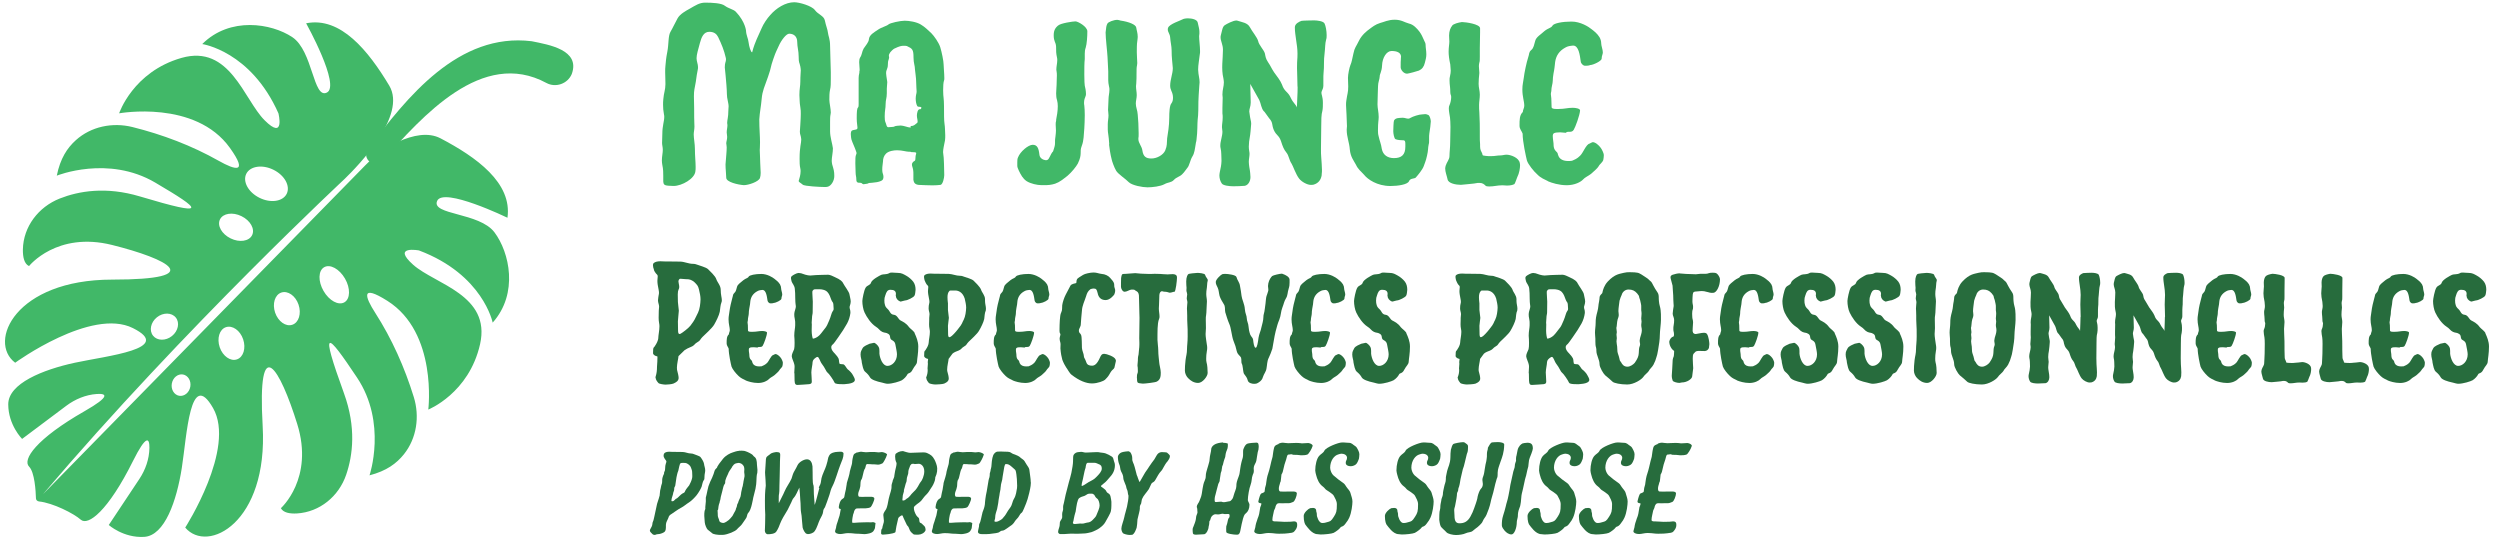 <?xml version="1.0" encoding="UTF-8"?>
<svg id="Ebene_1" data-name="Ebene 1" xmlns="http://www.w3.org/2000/svg" width="379" height="82" viewBox="0 0 379 82">
  <defs>
    <style>
      .cls-1 {
        fill: #41b868;
      }

      .cls-2 {
        fill: #276c3d;
      }
    </style>
  </defs>
  <g>
    <path class="cls-1" d="M100.55,27.54v-.86c0-.47,0-1.04-.14-1.66-.04-.22-.07-.47-.07-.68,0-.61,.14-1.15,.14-1.62,0-.43-.11-.72-.11-1.04,0-.43,.04-.9,.04-1.4,0-1.22,.29-1.87,.29-2.56,0-.11,0-.22-.04-.36-.11-.61-.14-.97-.14-1.48,0-.25,0-.54,.04-.86,.07-.94,.32-1.4,.32-2.27,0-.76-.04-1.3-.04-1.8,0-.36,0-.68,.04-.97,.07-.68,.07-1.04,.29-2.16,.22-1.12,.11-2.38,.47-2.99s.68-1.33,1.08-2.05c.36-.65,1.22-1.12,1.87-1.48,.83-.47,1.44-.9,2.3-.9,1.12,0,2.48,.07,2.99,.47,.58,.43,1.3,.54,1.66,.9,1.51,1.58,1.55,2.99,1.55,2.81,.04,.86,.32,1.15,.4,1.87,.07,.58,.32,1.48,.54,1.48,0,0,.14-.72,.68-1.98,.25-.58,.5-1.08,.76-1.69,.25-.61,.83-1.48,1.3-1.98,.9-1.04,2.3-1.94,3.64-1.94,.76,0,2.66,.54,3.13,1.19,.5,.68,1.37,.86,1.51,1.58,.14,.72,.43,1.4,.47,1.87,.04,.43,.32,.94,.32,1.94,0,.94,.11,3.13,.11,4.03v1.01c0,.65,0,1.22-.11,1.62-.11,.5-.11,1.04-.11,1.55,0,.47,.22,1.37,.22,1.94,0,.11-.04,.22-.04,.29-.07,.29-.07,.72-.07,1.19v1.37c0,.86,.36,1.94,.43,2.56,0,.68-.18,1.33-.18,1.91,0,.18,.04,.36,.07,.54,.22,.76,.32,1.01,.32,1.76s-.5,1.51-1.01,1.62c-.14,.04-.29,.04-.47,.04-.54,0-3.06-.11-3.31-.36-.32-.29-.61-.36-.61-.58,0-.04,.04-.07,.04-.11,.07-.25,.25-.79,.25-1.33,0-.14,0-.29-.04-.43-.11-.47-.11-.94-.11-1.51,0-1.76,.25-2.3,.25-2.88,0-.14-.04-.29-.07-.47-.11-.36-.14-.5-.14-.72s.04-.47,.07-1.08c.04-.68,.07-1.15,.07-1.62,0-.32,0-.65-.07-1.01-.14-.86-.07-.9-.14-1.84,0-.97,.14-1.33,.14-2.02,0-.97,.07-1.37,.07-1.73,0-.18-.04-.36-.07-.58-.14-.68-.25-.5-.25-1.48,0-.9-.22-1.48-.22-2.23,0-.9-.58-1.26-1.22-1.26-.43,0-1.19,.94-1.62,1.94-.29,.68-.36,.65-.79,1.91-.47,1.33-.25,1.12-.79,2.66-.54,1.55-.86,2.12-.97,3.38-.11,1.26-.29,1.94-.36,3.1,0,1.4,.11,2.52,.11,3.46,0,.79-.04,1.01-.04,1.19,0,.65,.07,1.04,.07,1.94,0,.47,.07,1.01,.07,1.51,0,.29-.04,.58-.11,.79-.22,.58-1.76,1.08-2.45,1.08-.9-.07-2.66-.47-2.66-1.12,0-.5-.11-1.3-.11-2.02,0-.18,.04-.36,.04-.5,.04-.58,.14-1.51,.14-2.09,0-.32-.07-.47-.07-.61,0-.25,.14-.58,.14-.97,0-.32-.07-.47-.07-.68,0-.4,.11-.72,.11-1.12,0-.11-.04-.22-.04-.32,0-.47,.18-.86,.18-1.87,0-.29,.04-.47,.04-.68,0-.18-.04-.36-.11-.72-.22-.9-.11-1.26-.22-2.45-.11-1.19-.14-1.8-.25-2.7,0-.76,.18-.83,.18-1.19,0-.11,0-.18-.04-.32-.25-1.08-.61-1.98-1.15-3.1-.22-.43-.58-.79-1.33-.79-.86,0-1.19,.79-1.44,1.73-.25,.94-.5,1.73-.5,2.27,0,.47,.22,.9,.22,1.33,0,.14,0,.29-.04,.43-.11,.5-.18,.97-.29,1.8,0,.07-.04,.14-.04,.22-.14,.86-.25,1.04-.25,1.98,.04,1.66,.04,2.12,.04,3.2,0,.61,.04,1.04,.04,1.4,0,.47-.11,.83-.11,1.19,0,.61,.18,1.44,.18,2.2,0,1.08,.11,1.94,.11,2.74,0,.25,0,.47-.04,.68-.11,1.08-2.02,2.2-3.31,2.2-1.3-.04-1.51-.07-1.55-.65Z"/>
    <path class="cls-1" d="M130.97,27.93c-.32,0-.25-.22-.54-.22-.36,0-.61,0-.61-.5,0-.47-.11-.58-.11-1.12,0-.5-.04-.76-.04-1.33,0-.61,0-1.08,.11-1.3,.04-.07,.07-.18,.07-.25,0-.14-.11-.36-.25-.76-.25-.61-.58-1.3-.58-1.62,0-.18-.04-.32-.04-.54,0-.18,.04-.36,.14-.47,.25-.18,.72-.11,.83-.29,.04-.04,.04-.11,.04-.22,0-.25-.11-.65-.11-1.37,0-1.01,.04-1.48,.18-1.62,.11-.11,.11-.32,.11-.54v-3.96c0-.25,.04-.5,.11-.79v-.18c.04-.07,.04-.22,.04-.32,0-.36-.07-.76-.07-1.12,0-.29,.04-.5,.14-.68,.32-.47,.25-.86,.54-1.37,.32-.47,.76-.97,.79-1.37,.04-.72,.86-1.12,1.37-1.48,.5-.36,1.37-.58,1.58-.79,.25-.25,1.84-.58,2.48-.58,.68,0,1.8,.18,2.45,.58,.61,.36,1.15,.9,1.58,1.3,.43,.43,1.15,1.44,1.37,2.16,.22,.72,.5,2.09,.5,2.56,0,.36,.11,1.44,.11,2.09,0,.18,0,.29-.04,.36-.11,.29-.14,.9-.14,1.48,0,.5,.04,1.01,.07,1.19,.07,.47,.07,1.84,.07,2.81s.14,1.37,.14,1.87c0,.25,.04,.61,.04,.97,0,.25,0,.54-.04,.79-.11,.58-.29,1.3-.29,1.76,.07,.54,.14,1.15,.14,1.76s.04,1.33,.04,1.73-.22,1.44-.58,1.48c-.25,.04-.86,.07-1.19,.07-.25,0-1.87-.04-2.12-.07-.54-.07-.72-.32-.79-.76v-.86c0-.22,0-.43-.04-.68-.04-.29-.18-.54-.18-.79,0-.14,.04-.25,.18-.4,.22-.18,.36-.07,.36-.68,0-.32,.11-.5,.11-.65,0-.07-.07-.14-.47-.14-.58,0-.07-.07-.68-.07-.36,0-.97-.22-1.76-.22-.5,0-1.26,.11-1.66,.5-.32,.32-.47,.72-.47,1.22-.04,.54-.11,.61-.11,1.26,0,.54,.18,.65,.18,1.01,0,.11,0,.22-.04,.32-.11,.58-1.76,.61-2.12,.65-.07,0-.18,.07-.18,.07-.04,0-.07,.04-.11,.04s-.25,.04-.29,.04c-.11,0-.18,.04-.25,.04Zm3.71-8.64c.11,0,.22-.04,.5-.04,.5,0,.32-.14,.83-.18,.25,0,.25-.04,.54-.04,.4,0,1.12,.29,1.33,.29,.18,0,.22,0,.22-.04s-.07-.11-.07-.14,.04-.04,.11-.04c.43,0,.61-.25,.9-.47,.04-.04,.07-.07,.07-.18,0-.4-.11-.5-.11-.97,0-.18,.04-.36,.11-.61,.11-.29,.25-.32,.43-.32,.07,0,.11-.04,.14-.22,0-.11-.11-.14-.32-.14-.11,0-.25,0-.32-.14-.14-.25-.22-.68-.22-1.12,0-.22,.04-.47,.07-.61,.04-.14,.07-.29,.07-.47,0-.32-.07-.68-.07-1.44,0-.58-.14-1.4-.18-1.87,0-.58-.22-.97-.22-1.8,0-1.26-.18-1.37-1.01-1.76-.11-.04-.36-.04-.5-.04-.32,0-.65,.07-1.33,.4-.11,.04-.29,.14-.68,.58-.18,.25-.22,.4-.22,.5s.04,.22,.04,.32c0,.07-.04,.14-.07,.29-.22,.54,0,.83-.25,1.44-.11,.25-.14,.4-.14,.61,0,.29,.07,.54,.14,1.08,0,.11,.04,.18,.04,.29,0,.29-.07,.65-.07,1.01v.68c0,.76-.18,.97-.18,1.62,0,.76-.14,.9-.14,1.91,0,.9,.14,.79,.25,1.26,.07,.29,.18,.36,.32,.36Z"/>
    <path class="cls-1" d="M160.45,3.85c.32-.32,2.2-.61,2.59-.61,.36,0,1.8,.79,1.8,1.51,0,.76-.07,1.91-.25,2.48-.11,.29-.14,.61-.14,.9v.83c-.07,.5-.07,1.58-.07,2.34,0,1.04,.04,1.44,.07,1.69,.07,.25,.18,.79,.18,1.22,0,.14,0,.22-.04,.32-.11,.29-.25,.58-.25,1.04,0,.14,0,.25,.04,.43,.04,.32,.07,.9,.07,1.48,0,.68-.04,1.44-.07,1.98-.11,1.04-.04,1.76-.4,2.7-.36,.9,.14,1.15-.58,2.63-.25,.47-.94,1.33-1.58,1.87-.65,.5-1.15,.94-1.87,1.19-.58,.18-1.04,.22-1.58,.22h-.47c-.65,0-1.66-.22-2.27-.61-.58-.4-.86-.94-1.19-1.62-.14-.32-.22-.5-.22-.72v-.5c0-.25,0-.54,.11-.76,.32-.86,1.55-1.91,2.23-1.91s.9,.5,1.01,1.48c.04,.58,.61,.83,.97,.86,.43,0,.47-.29,.83-.97,.18-.32,.22-.32,.25-.32,0,0,.14-.36,.18-.54,.14-.43,.14-.65,.14-.79v-.25c0-.14,0-.36,.07-.76,.04-.36,.07-.61,.07-.86,0-.36-.04-.61-.04-.9,0-.22,0-.4,.07-.61v-.14c.11-.54,.25-1.33,.25-2.05,0-.32-.04-.65-.11-.9-.11-.32-.14-.68-.14-1.04,0-.47,.07-.97,.07-1.3,0-.65,.04-1.01,.04-1.4,0-.22,0-.43-.04-.61,0-.11-.04-.22-.04-.29,0-.5,.14-.97,.14-1.44,0-.14,0-.25-.04-.4-.14-.65-.14-.94-.14-1.66-.04-.72-.36-.72-.36-1.73,0-.9,.4-1.22,.68-1.48Z"/>
    <path class="cls-1" d="M168.16,21.88c-.07-1.33-.22-1.73-.22-2.23v-.83c0-.47,.11-.9,.11-1.33,0-.36-.07-.58-.07-.83,0-.47,.07-1.01,.07-1.58,0-.54,.14-.97,.14-1.44,0-.18,0-.36-.07-.58-.07-.32-.11-.61-.11-.9v-1.33c-.07-1.01-.04-1.26-.11-2.2-.04-.83-.29-2.81-.29-3.71,.07-.72,.11-1.08,.29-1.37,.14-.22,.94-.54,1.48-.54,.18,0,.32,.07,.5,.11,1.26,.18,2.34,.61,2.38,1.08,.04,.36,.22,.79,.22,1.4,0,.18-.04,.4-.07,.68-.07,.29-.07,1.3-.07,1.62,0,.65,.07,1.26,.07,1.66,0,.14-.04,.29-.04,.36-.07,.29-.07,.68-.07,1.19,0,.47,0,1.04-.04,1.51,0,.18-.04,.29-.04,.43,0,.5,.11,.9,.11,1.37s-.14,.86-.14,1.26c0,.61,.25,1.01,.29,1.69,.07,.61,.14,1.94,.14,2.84,0,.36,0,.61-.04,.76v.14c0,.58,.54,1.08,.61,1.73,.14,.9,.54,1.19,1.37,1.19s1.8-.54,2.09-1.22c.32-.79,.22-1.04,.29-1.84,.11-.72,.32-1.87,.32-3.13,0-.76,.04-1.84,.32-2.16,.18-.22,.25-.54,.25-.86,0-.4-.11-.76-.25-1.04-.11-.25-.18-.5-.18-.79,0-.94,.4-1.8,.4-2.66-.07-1.04-.18-1.51-.18-2.7,0-.61-.18-1.3-.22-1.94-.04-.58-.36-.79-.36-1.22,0-.07,0-.14,.04-.25,.18-.58,1.94-1.12,2.23-1.3,.11-.07,.43-.14,.79-.14,.61,0,1.4,.18,1.48,.65,.14,.65,.25,.97,.25,1.37v.32c0,.11-.04,.22-.04,.36,0,.61,.14,1.55,.14,2.27,0,.18,0,.36-.04,.5-.07,.76-.25,1.55-.25,2.3,.04,.94,.22,1.26,.22,1.94,0,.14-.04,.32-.04,.47-.07,1.08-.14,2.02-.14,2.45,0,.47,0,2.05-.11,2.74-.07,.68,0,1.69-.18,3.06,0,.07-.04,.18-.04,.25,0,.04-.04,.11-.04,.14-.18,1.08-.22,1.62-.54,2.12-.36,.58-.43,1.37-.79,1.76-.36,.43-.32,.5-.76,.94-.4,.4-.83,.4-1.26,.86-.4,.43-.86,.32-1.44,.65-.58,.32-1.8,.47-2.56,.47s-2.3-.29-2.81-.76c-.47-.5-1.66-1.26-1.94-1.76-.29-.47-.65-1.51-.68-1.73-.18-.65-.36-1.84-.4-2.27Z"/>
    <path class="cls-1" d="M196.7,13.14c0-1.3-.07-1.84-.07-2.81,0-1.44,.07-1.19,.07-2.2,0-.72-.11-1.44-.22-2.16-.07-.65-.18-1.04-.18-1.84,0-.54,.68-.86,1.01-.97,.11-.04,1.66-.07,1.91-.07,.47,0,1.4,.11,1.58,.47s.32,1.15,.32,1.76c0,.25,0,.47-.07,.65-.18,.61-.14,1.33-.25,2.2-.14,.86-.04,2.05-.14,2.77-.04,.25-.04,.58-.04,2.09,0,.43-.25,.68-.29,.97-.04,.29,.22,.65,.22,1.58,0,.43,0,.83-.07,1.19-.18,.58-.18,1.55-.18,2.34,0,1.15-.04,2.34-.04,3.42,0,.5,0,1.01,.04,1.33,.04,.72,.11,1.3,.11,1.87,0,.22,0,.47-.04,.68v.14c-.11,.68-.47,1.22-1.22,1.44-.18,.04-.29,.04-.43,.04-.54,0-1.4-.47-1.76-.94-.5-.61-.97-2.02-1.15-2.27-.4-.58-.4-1.22-.79-1.69-.4-.5-.54-.86-.83-1.76-.32-.9-.68-.79-1.08-1.66-.36-.86-.07-1.08-.72-1.8-.76-1.08-.76-1.04-.76-1.01-.43-.43-.47-1.22-.72-1.73l-1.37-2.45c0,.4,.07,2.45,.07,2.81,0,.61-.22,.94-.22,1.37,.18,1.48,.29,1.37,.29,1.87-.07,.83-.11,1.51-.22,2.09-.07,.36-.14,.86-.14,1.37s.11,.79,.11,1.08c0,.4-.11,.83-.11,1.22,0,.25,.04,.5,.07,.76,.18,.97,.14,1.08,.18,1.55,0,.61-.32,1.22-.86,1.33-.18,.04-1.44,.07-1.73,.07-.61,0-1.58-.11-1.76-.43-.22-.32-.36-.76-.36-1.22,0-.18,.04-.36,.07-.54,.14-.68,.22-.94,.25-1.66-.04-.72,0-1.4-.14-1.94-.04-.14-.04-.25-.04-.4,0-.65,.32-1.4,.32-2.09,0-.25-.07-.47-.07-.68,0-.5,.11-.83,.11-1.51,0-.14,0-.36-.04-.58v-.83c0-.61,.04-1.04,.04-1.55,0-.14-.04-.32-.04-.47,0-.79,.22-1.22,.22-1.87,0-.18-.04-.36-.07-.58-.36-1.51-.07-2.92-.07-4.36,0-.76-.36-1.3-.36-1.87,0-.07,0-.22,.04-.32,.18-.61,.22-1.26,.58-1.51,.32-.22,1.3-.72,1.76-.72,.07,0,.14,0,.22,.04,.65,.22,1.48,.29,1.84,.97,.36,.68,1.12,1.55,1.26,2.12,.11,.58,.86,1.33,1.01,1.84,.11,.5,.11,.79,.5,1.37,.4,.58,.47,.86,.9,1.51,.47,.65,.94,1.22,1.19,1.84,.4,1.19,.9,1.01,1.37,2.09,.32,.68,.79,1.01,.9,1.4,.04-1.48,.11-1.91,.11-3.17Z"/>
    <path class="cls-1" d="M212.36,8.85c0-.07,.04-.14,.04-.22,0-.65-.61-.9-1.44-.9-.76,0-1.4,1.01-1.44,2.2-.04,.94-.36,1.26-.36,1.69,0,.36-.25,.86-.25,1.44,0,.36-.04,.72-.04,1.19,0,.5-.04,1.04-.04,1.58,0,.58,.18,1.19,.18,1.91,0,.47-.11,.76-.11,2.02,0,.29,0,.54,.11,.94,.14,.68,.36,1.08,.47,1.87,.18,.94,.9,1.4,1.84,1.4,1.15,0,1.73-.5,1.73-1.73v-.43c0-.32-.04-.54-.29-.54-.36,0-.94-.04-1.22-.18-.18-.11-.32-.83-.32-1.19,0-.22,.04-1.51,.11-1.62,.22-.43,.76-.4,1.33-.43,.29,0,.58,.14,.83,.14,.11,0,.22-.04,.32-.11,.36-.22,1.33-.54,1.8-.54,.22,0,.32-.04,.47-.04,.11,0,.25,.04,.47,.14,.22,.14,.36,.72,.36,.97,0,.32-.14,1.33-.22,1.8-.04,.25-.04,.47-.04,.65v.5c0,.22,0,.4-.07,.58-.11,.47-.04,.83-.25,1.69-.18,.86-.4,1.22-.5,1.58-.18,.5-.86,1.33-1.22,1.73-.25,.18-.83,.07-1.01,.54-.22,.5-1.66,.72-2.81,.72-2.05,0-3.46-1.04-3.96-1.66-.54-.61-.94-.86-1.26-1.55-.36-.68-.83-1.19-.94-2.34-.07-1.04-.47-1.87-.47-2.99,0-.18,.04-.36,.04-.54,0-.58-.07-1.19-.07-1.8,0-.4-.07-.83-.07-1.37,0-.25,0-.47,.04-.68,.14-1.04,.29-1.22,.29-2.16,0-.4-.04-.86-.04-1.3,0-.54,.22-1.58,.36-1.91,.25-.58,.25-.9,.47-1.8,.18-.9,.4-1.01,.83-1.91,.43-.9,1.22-1.51,1.62-1.8,.4-.29,.86-.68,1.58-.9,.58-.14,1.22-.5,2.23-.5s1.48,.4,2.16,.58c.68,.14,1.22,.76,1.58,1.22,.36,.5,.43,.72,.76,1.44,.14,.25,.18,.4,.18,.54,0,.47,.11,.9,.11,1.48,0,.43-.11,.86-.22,1.26-.14,.61-.43,.97-.9,1.19-.14,.07-1.62,.47-1.8,.47-.54,0-.97-.61-.97-.97,0-.54,0-1.12,.04-1.37Z"/>
    <path class="cls-1" d="M220.14,3.89c.22-.29,.97-.47,1.44-.54h.14c.43,0,2.66,.29,2.66,.94v.65c0,.83-.04,1.58-.04,2.38v1.26c0,.4,0,.76-.07,.9-.04,.18-.07,.36-.07,.54,0,.36,.07,.72,.07,1.04-.07,.79-.11,1.04-.11,1.66,0,.58,.18,1.04,.18,1.62,0,.61-.11,1.08-.11,1.55,0,.4,0,.83,.04,1.15,.07,1.51,.07,1.94,.07,2.84v.72c0,.47,0,.86,.04,1.26,0,.58,0,.79,.22,1.19,.29,.5-.07,.5,.61,.58,.25,.04,.54,.04,.83,.04,.68,0,.9-.11,1.44-.11,.29,0,.61-.11,.9-.11,.61,0,1.87,.43,2.02,1.26,0,.07,.04,.18,.04,.32,0,.47-.11,1.22-.43,1.84-.11,.25-.32,.94-.43,1.04-.25,.14-.65,.22-1.12,.22-.22,0-.47-.04-.68-.04-.79,0-1.29,.18-2.02,.18-.29,0-.47-.04-.54-.11-.22-.22-.47-.43-.9-.43h-.29c-.58,.14-2.05,.22-2.56,.29-.76,0-1.91-.22-2.02-.83-.11-.54-.36-1.12-.36-1.66,0-.11,.04-.25,.07-.4,.18-.58,.58-.94,.58-1.48s.11-1.26,.11-2.16c0-.54,.04-1.44,.04-2.23,0-.61-.04-1.15-.07-1.44-.07-.47-.18-.97-.18-1.4,0-.22,.04-.36,.11-.5,.14-.29,.25-.83,.25-1.22,0-.18-.04-.25-.07-.32-.11-.25-.04-.72-.11-1.22-.04-.32-.07-.65-.07-.97,0-.22,0-.43,.07-.65,.07-.36,.11-.54,.11-.83,0-.18-.04-.47-.07-.94-.18-.83-.25-1.44-.25-1.94,0-.65,.11-1.12,.11-1.55,0-.25-.04-.5-.04-.9,0-.65,.22-1.22,.47-1.48Z"/>
    <path class="cls-1" d="M235.22,16.23c0,.25,.4,.29,.72,.29h.36c.9,0,1.33-.18,2.12-.18,.43,0,1.12,.11,1.12,.4-.04,.72-.72,2.56-.97,2.95-.18,.29-.43,.29-.68,.29-.14,0-.25,0-.4,.04,0,0-.04,.11-.11,.11-.11,0-.4-.04-.86-.07-.43,0-.79,.04-.94,.14-.14,.07-.18,.25-.18,.43,0,.25,.04,.5,.07,.76,.11,.4-.07,1.01,.36,1.48,.47,.43,.22,.36,.47,.86,.22,.43,.72,.68,1.44,.68,.18,0,.36,0,.58-.04,.4-.18,.76-.29,1.22-.76,.47-.43,.9-1.73,1.44-1.84,.07-.04,.4-.22,.47-.22,.4,0,.9,.43,1.22,.86,.18,.22,.47,.86,.47,1.08,0,.29-.04,.5-.07,.68-.04,.4-.58,.72-.72,1.04-.18,.32-.72,.76-1.15,1.15-.47,.36-.9,.5-1.22,.86s-1.26,.86-2.45,.86-2.3-.36-2.81-.58l-.11-.07c-.43-.22-1.01-.43-1.51-.94-.58-.5-1.44-1.58-1.62-2.16-.14-.58-.65-2.81-.65-4.07-.11-.36-.47-.68-.47-1.19,0-.94,0-1.62,.5-2.09,0-.32,.22-.61,.22-.94,0-.72-.29-1.33-.29-2.48,0-.76,.14-1.12,.22-1.8,.07-.68,.43-2.38,.65-3.02,.22-.61,.07-.79,.47-1.15,.4-.32,.43-.83,.61-1.4,.14-.58,.86-.97,1.4-1.48,.58-.47,1.04-.47,1.22-.83,.22-.36,1.51-.61,2.88-.61s2.59,.79,2.99,1.12c.43,.32,.9,.68,1.26,1.26,.18,.32,.25,.65,.25,.9,0,.4,.25,.97,.25,1.4,0,.29-.18,.5-.18,.94,0,.36-1.3,.97-1.73,.97-.22,.11-.61,.11-.83,.11-.18,0-.58-.29-.61-.65-.14-1.01-.32-2.41-1.15-2.41-.4,.04-.83,.07-1.22,.32-.9,.5-1.37,1.22-1.51,2.16-.04,.43-.11,1.12-.25,1.76-.07,.43-.11,.76-.11,1.08,0,.47-.22,.94-.22,1.58,0,.14-.07,.18-.07,.47,0,.14,.04,.36,.07,.65,0,.5,.04,.72,.04,1.26Z"/>
    <path class="cls-2" d="M99.36,57.26c0-.07,.02-.14,.05-.22,.14-.46,.19-.86,.19-1.42,0-.26,.05-.55,.05-.77,0-.24,.02-.48,.02-.74,0-.05-.02-.1-.07-.1-.17,0-.58-.19-.6-.46,0-.53,.02-.79,.12-.89,.14-.12,.07-.07,.22-.29s.46-.74,.46-1.18c0-.34,.17-1.1,.17-1.73,0-.17-.02-.34-.05-.48-.05-.26-.07-.53-.07-.79,0-.31,.02-.62,.02-1.08,0-.22,.05-.41,.05-.62,0-.31-.17-.6-.17-.96,0-.12,.02-.22,.05-.46,.02-.31,.1-.41,.1-.65,0-.1,0-.24-.05-.48-.12-.6-.19-.96-.19-1.37,0-.24,.05-.48,.05-.65,0-.12-.02-.22-.12-.31-.17-.14-.48-.58-.48-.82-.05-.1-.12-.36-.12-.58,0-.12,.02-.24,.1-.31,.19-.19,.53-.29,1.03-.29,.38,.05,2.5,.02,3.02,.05,.65,.02,1.25,.34,1.92,.34,.29,0,.48,.07,.67,.14,.22,.1,1.32,.38,1.61,.67s1.1,1.03,1.25,1.51c.14,.46,.67,.96,.67,1.61,0,.77,.17,1.2,.17,1.58,0,.1,0,.22-.05,.31-.19,.48-.17,.91-.26,1.44-.1,.53-.55,1.44-.86,1.97s-1.42,1.51-1.78,1.87c-.36,.36-.29,.53-.74,.77-.46,.24-.41,.48-.94,.7-.53,.22-.7,.31-1.03,.53-.02,.02-.91,.89-.91,.89-.02,.36-.24,1.18-.24,1.75,0,.12,0,.24,.02,.34,.12,.46,.24,.94,.24,1.22,0,.07,0,.12-.02,.17-.07,.22-.17,.41-.74,.67-.24,.12-1.03,.17-1.22,.17-.26,0-.96-.1-1.08-.24-.17-.19-.43-.5-.43-.84Zm3.65-6.62s.1,0,.17-.05c.24-.12,1.18-.82,1.49-1.22,.79-1.06,.55-.82,1.15-1.97,.26-.53,.36-1.34,.38-2.02,0-.48-.12-1.01-.24-1.51-.14-.53-.22-.6-.55-.96-.46-.5-.96-.58-1.2-.58-.1,0-.14,0-.12,0-.26,0-.72-.07-.91-.07-.07,0-.12,0-.14,.02-.14,.12-.19,.24-.19,.36,0,.17,.07,.36,.1,.62,0,.1,.02,.14,.02,.22,0,.46-.22,.34-.22,1.15,0,.7,.02,.74,.02,1.15,0,.26,.14,1.1,.14,1.32,0,.17-.14,1.37-.14,1.61,0,.53,.02,.84,.02,1.27,0,.36,.02,.65,.22,.65Z"/>
    <path class="cls-2" d="M113.4,50.11c0,.17,.26,.19,.48,.19h.24c.6,0,.89-.12,1.42-.12,.29,0,.74,.07,.74,.26-.02,.48-.48,1.7-.65,1.97-.12,.19-.29,.19-.46,.19-.1,0-.17,0-.26,.02,0,0-.02,.07-.07,.07-.07,0-.26-.02-.58-.05-.29,0-.53,.02-.62,.1-.1,.05-.12,.17-.12,.29,0,.17,.02,.34,.05,.5,.07,.26-.05,.67,.24,.98,.31,.29,.14,.24,.31,.58,.14,.29,.48,.46,.96,.46,.12,0,.24,0,.38-.02,.26-.12,.5-.19,.82-.5,.31-.29,.6-1.15,.96-1.22,.05-.02,.26-.14,.31-.14,.26,0,.6,.29,.82,.58,.12,.14,.31,.58,.31,.72,0,.19-.02,.34-.05,.46-.02,.26-.38,.48-.48,.7-.12,.22-.48,.5-.77,.77-.31,.24-.6,.34-.82,.58-.22,.24-.84,.58-1.63,.58s-1.54-.24-1.87-.38l-.07-.05c-.29-.14-.67-.29-1.01-.62-.38-.34-.96-1.06-1.08-1.44-.1-.38-.43-1.87-.43-2.71-.07-.24-.31-.46-.31-.79,0-.62,0-1.08,.34-1.39,0-.22,.14-.41,.14-.62,0-.48-.19-.89-.19-1.66,0-.5,.1-.74,.14-1.2,.05-.46,.29-1.58,.43-2.02,.14-.41,.05-.53,.31-.77,.26-.22,.29-.55,.41-.94,.1-.38,.58-.65,.94-.98,.38-.31,.7-.31,.82-.55,.14-.24,1.01-.41,1.92-.41s1.73,.53,1.99,.74c.29,.22,.6,.46,.84,.84,.12,.22,.17,.43,.17,.6,0,.26,.17,.65,.17,.94,0,.19-.12,.34-.12,.62,0,.24-.86,.65-1.15,.65-.14,.07-.41,.07-.55,.07-.12,0-.38-.19-.41-.43-.1-.67-.22-1.61-.77-1.61-.26,.02-.55,.05-.82,.22-.6,.34-.91,.82-1.01,1.44-.02,.29-.07,.74-.17,1.18-.05,.29-.07,.5-.07,.72,0,.31-.14,.62-.14,1.06,0,.1-.05,.12-.05,.31,0,.1,.02,.24,.05,.43,0,.34,.02,.48,.02,.84Z"/>
    <path class="cls-2" d="M120.41,56.56c0-.31,.05-.67,.05-.96,0-.12,0-.19-.02-.26-.05-.38-.41-1.03-.41-1.34,0-.34,.22-.7,.36-1.06,.05-.17,.07-.55,.07-.94s-.02-.79-.05-1.1c0-.7,.14-1.18,.14-1.58v-.41c0-.12,0-.24-.07-.62-.05-.19-.07-.41-.07-.6,0-.14,.02-.29,.05-.43,0-.02,.02-.05,.02-.07,.05-.22,.17-.5,.17-.74,0-.07,0-.12-.02-.19,0-.07-.02-.12-.02-.14-.02-.17-.05-.46-.05-.86,0-.7-.02-1.01-.07-1.51-.05-.48-.41-.82-.48-1.08-.02-.14-.1-.34-.1-.5,0-.12,.02-.22,.1-.29,.19-.17,.77-.5,1.06-.5,.05,0,.31,.05,.38,.05,.29,.12,.96,.34,1.37,.34,.48-.05,1.37-.1,1.8-.1s.7-.02,.94-.02c.26,0,.77,.24,.96,.34,.94,.41,1.2,.7,1.32,.98,.14,.31,.91,1.3,.94,1.66,.02,.24,.19,.72,.19,1.1,0,.14-.07,.48-.12,.6-.05,.1-.05,.19-.05,.26,0,.24,.12,.38,.12,.7v.17c-.07,.55-.24,1.1-.5,1.58-.43,.77-.72,1.2-1.32,2.06-.29,.38-.53,.79-.79,1.06-.17,.14-.29,.26-.29,.48,0,.55,.55,.91,.89,1.37,.38,.48,.22,.6,.34,1.08,.05,.14,.34,.1,.6,.14,.26,.07,.48,.62,.67,.77,.19,.12,.67,.6,.79,.89,.07,.14,.29,.48,.29,.7,0,.24-.22,.36-.38,.43-.19,.12-.94,.22-1.18,.22h-.43c-.41,0-.98-.02-1.08-.22-.19-.43-.86-1.39-1.08-1.54-.22-.17-.41-.77-.82-1.27-.36-.46-.43-1.1-.72-1.1-.05,0-.1,.02-.14,.05-.31,.19-.55,.41-.58,.72,0,.36-.19,1.13-.19,1.58,0,.43,.07,.79,.07,1.37,0,.22-.05,.36-.38,.41-.24,.02-1.54,.12-1.8,.12-.24,0-.41-.1-.43-.65,0-.36-.02-.72-.02-1.1Zm2.88-5.23c.17,0,.62-.19,.91-.48,.48-.5,.38-.48,.77-.94,.41-.46,.48-.77,.74-1.34,.26-.58,.34-1.15,.53-1.39,.12-.14,.14-.22,.14-.34,0-.1-.02-.22-.02-.38,0-.19-.02-.55-.14-.67-.14-.12-.26-.55-.43-.96-.19-.41-.41-.77-1.01-.91-.19-.05-.38-.07-.58-.07h-.5c-.43,0-.36,.1-.5,.22-.05,.05-.05,.17-.05,.34,0,.38,.07,1.01,.07,1.32,0,.53-.02,1.03-.02,1.61,0,.31-.1,.46-.1,.84,0,.22-.05,.5-.05,.74,0,.1,0,.17,.02,.26,0,.29-.02,.6-.02,.94,0,.53,.1,1.06,.17,1.2,0,.02,.05,.02,.07,.02Z"/>
    <path class="cls-2" d="M135.8,44.87v-.1c.02-.07,.02-.14,.02-.22,0-.41-.26-.62-.82-.62-.46,0-.62,.31-.79,.86-.1,.24-.14,.48-.14,.77,0,.12,0,.22,.02,.36,.1,.55,.19,.67,.53,.98,.31,.29,.34,.77,.89,.82,.53,.05,.65,.67,1.01,.86,.34,.19,.84,.38,1.3,1.03,.17,.22,.86,.67,.86,.96,.22,.48,.53,1.18,.53,1.97,0,1.06-.17,1.82-.19,2.28s-.34,.58-.67,1.22c-.31,.65-.67,.46-.79,.72-.12,.26-.48,.67-.84,.89-.31,.17-1.42,.53-2.18,.53-.19,0-.62-.12-.79-.17-.91-.19-1.66-.46-1.85-.79-.19-.34-.41-.58-.72-.84-.34-.26-.41-.91-.53-1.42,0-.36-.19-.74-.19-1.22,0-.53,.17-.62,.31-.96,.17-.31,.79-.55,1.06-.67,.05-.02,.6-.14,.67-.14,.19,0,.58,.38,.7,.62,.1,.19,.12,.38,.12,.62v.41c.07,.72,.5,1.85,1.22,1.85,.67,0,1.44-.67,1.44-1.75,0-.34-.14-.94-.24-1.49-.1-.6-.55-.6-.72-.84-.14-.24,0-.58-.38-.79-.36-.22-.48-.1-.89-.29-.41-.19-.53-.53-.98-.79-.74-.48-1.37-1.44-1.7-2.14-.22-.46-.34-1.2-.34-1.75,0-.26,.24-1.61,.5-2.02s.7-.34,.82-.77c.14-.46,1.3-1.06,1.56-1.18,.29-.12,.77-.02,1.18-.24,.14-.1,.31-.1,.46-.1,.24,0,.5,.05,.86,.05,.58,0,.84,.19,1.25,.41s.84,.6,1.1,.94c.26,.36,.34,.79,.34,1.22-.05,.26-.02,.62-.17,.89-.12,.24-1.06,.72-1.42,.72-.12,0-.55,.17-.72,.17-.41-.17-.67-.48-.67-.86Z"/>
    <path class="cls-2" d="M140.4,57.33c0-.07,.02-.14,.05-.22,.12-.31,.19-.62,.19-1.06-.02-.05-.02-.12-.02-.22,0-.24,.05-.48,.05-.67,0-.07-.02-.14-.02-.26,0-.17,.05-.34,.05-.41,0-.05-.02-.1-.07-.1-.14,0-.5-.17-.53-.41,0-.48,.02-.72,.1-.79,.14-.12,.07-.07,.19-.26,.14-.19,.41-.67,.41-1.06,0-.31,.17-1.01,.17-1.56,0-.14-.02-.31-.05-.43-.05-.24-.07-.48-.07-.72,0-.26,.02-.55,.02-.74v-.22c0-.19,.05-.38,.05-.58,0-.26-.14-.53-.14-.86,0-.1,.02-.19,.02-.41,.02-.26,.1-.36,.1-.58,0-.1,0-.22-.05-.43-.1-.55-.17-.86-.17-1.22,0-.22,.05-.43,.05-.6,0-.1-.02-.19-.12-.26-.22-.19-.36-.6-.43-.74-.02-.1-.1-.31-.1-.53,0-.1,.02-.22,.07-.26,.19-.17,.48-.26,.94-.26,.36,.05,2.26,.02,2.74,.05,.58,.02,1.1,.29,1.73,.29,.24,0,.43,.07,.6,.14,.19,.07,1.18,.34,1.44,.6,.26,.26,.98,.94,1.13,1.37,.12,.41,.6,.86,.6,1.44v.26c0,.43,.14,.82,.14,1.15,0,.1,0,.19-.02,.29-.19,.43-.17,.82-.24,1.3-.1,.48-.5,1.3-.79,1.78-.26,.48-1.27,1.37-1.58,1.68-.34,.34-.26,.48-.67,.7s-.38,.43-.84,.62c-.26,.1-.72,.26-.94,.48-.02,.02-.58,.79-.58,.79-.02,.34-.22,1.06-.22,1.58,0,.1,0,.22,.02,.29,.12,.41,.22,.84,.22,1.1,0,.07,0,.12-.02,.17-.07,.19-.14,.36-.67,.6-.22,.1-1.18,.14-1.34,.14-.24,0-.86-.1-.98-.22-.14-.17-.38-.46-.38-.74Zm3.53-6.22s.1,0,.17-.05c.22-.1,.79-.72,1.08-1.1,.53-.7,.5-.62,.67-.96,.05-.12,.12-.29,.26-.55,.24-.48,.34-1.22,.36-1.82,0-.43-.12-.91-.22-1.37-.34-1.06-1.06-1.22-1.44-1.22h-.5c-.17,0-.31,0-.36,.05-.24,.22-.31,.58-.31,.96,0,.24,.02,.5,.05,.77,0,.05,.02,.1,.02,.14v1.03c0,.24,.14,1.01,.14,1.2,0,.14-.14,.98-.14,1.2,0,.48,.02,.77,.02,1.15,0,.31,.02,.58,.19,.58Z"/>
    <path class="cls-2" d="M153.89,50.11c0,.17,.26,.19,.48,.19h.24c.6,0,.89-.12,1.42-.12,.29,0,.74,.07,.74,.26-.02,.48-.48,1.7-.65,1.97-.12,.19-.29,.19-.46,.19-.1,0-.17,0-.26,.02,0,0-.02,.07-.07,.07-.07,0-.26-.02-.58-.05-.29,0-.53,.02-.62,.1-.1,.05-.12,.17-.12,.29,0,.17,.02,.34,.05,.5,.07,.26-.05,.67,.24,.98,.31,.29,.14,.24,.31,.58,.14,.29,.48,.46,.96,.46,.12,0,.24,0,.38-.02,.26-.12,.5-.19,.82-.5,.31-.29,.6-1.15,.96-1.22,.05-.02,.26-.14,.31-.14,.26,0,.6,.29,.82,.58,.12,.14,.31,.58,.31,.72,0,.19-.02,.34-.05,.46-.02,.26-.38,.48-.48,.7-.12,.22-.48,.5-.77,.77-.31,.24-.6,.34-.82,.58s-.84,.58-1.63,.58-1.54-.24-1.87-.38l-.07-.05c-.29-.14-.67-.29-1.01-.62-.38-.34-.96-1.06-1.08-1.44-.1-.38-.43-1.87-.43-2.71-.07-.24-.31-.46-.31-.79,0-.62,0-1.08,.34-1.39,0-.22,.14-.41,.14-.62,0-.48-.19-.89-.19-1.66,0-.5,.1-.74,.14-1.2s.29-1.58,.43-2.02c.14-.41,.05-.53,.31-.77,.26-.22,.29-.55,.41-.94,.1-.38,.58-.65,.94-.98,.38-.31,.7-.31,.82-.55,.14-.24,1.01-.41,1.92-.41s1.73,.53,1.99,.74c.29,.22,.6,.46,.84,.84,.12,.22,.17,.43,.17,.6,0,.26,.17,.65,.17,.94,0,.19-.12,.34-.12,.62,0,.24-.86,.65-1.15,.65-.14,.07-.41,.07-.55,.07-.12,0-.38-.19-.41-.43-.1-.67-.22-1.61-.77-1.61-.26,.02-.55,.05-.82,.22-.6,.34-.91,.82-1.01,1.44-.02,.29-.07,.74-.17,1.18-.05,.29-.07,.5-.07,.72,0,.31-.14,.62-.14,1.06,0,.1-.05,.12-.05,.31,0,.1,.02,.24,.05,.43,0,.34,.02,.48,.02,.84Z"/>
    <path class="cls-2" d="M166.44,44.56c-.19-.7-.22-.82-.7-.82-.07,0-.38,.07-.43,.1-.38,.31-.5,.53-.67,1.1-.22,.72-.58,1.37-.62,2.16-.05,.67-.17,1.63-.17,2.04s-.29,.65-.29,.96c0,.46,.24,.38,.34,.7,.12,.29,.1,1.51,.12,1.94,.02,.43,.29,.91,.29,1.22s.17,.34,.38,.98c.12,.36,.41,.5,.86,.5,.38,0,.77-.24,1.2-1.22,.17-.36,.26-.58,.67-.58,.31,0,1.56,.41,1.7,.86,.02,.05,.05,.1,.05,.17,0,.19-.12,.48-.17,.82-.05,.41-.19,.41-.41,.65-.22,.24-.29,.43-.46,.7-.14,.26-.46,.58-.62,.74s-1.1,.55-1.97,.55-1.92-.41-3.07-1.3c-.34-.24-.67-.94-.84-1.13-.14-.19-.43-.74-.58-1.15-.12-.41-.24-1.01-.29-1.73,0-.26,.02-.46,.02-.65,0-.26-.14-.48-.14-.84,0-.22,.12-.46,.12-.67,0-.1-.14-.1-.14-.5v-.1c.02-.55,0-1.08,.05-1.54s.05-.86,.22-1.18c.17-.34,.1-.65,.14-1.06,.05-.43,.31-1.2,.53-1.61,.29-.58,.41-.79,.72-1.37,.14-.26,.7-.34,.84-.38,.12-.05,.02-.31,.14-.55,.1-.24,.55-.43,.94-.7,.24-.17,1.1-.36,1.58-.36s.79,.17,1.25,.22c.48,.02,1.03,.29,1.27,.6,.24,.29,.53,.55,.6,.89,.02,.17,.02,.24,.02,.31,0,.1,0,.17,.07,.36,.05,.12,.07,.22,.07,.36,0,.26-.1,.5-.14,.6-.12,.17-.67,.84-1.3,.84s-1.03-.31-1.2-.96Z"/>
    <path class="cls-2" d="M172.35,57.33c0-.29,.02-.62,.1-.74,.05-.12,.05-.22,.05-.36,0-.17,0-.34-.02-.53,0-.05-.02-.07-.02-.1-.02-.1-.02-.17-.02-.22,0-.26,.07-.48,.07-1.06,0-.31,.12-.5,.12-.84,0-.29,.1-.7,.1-1.22v-.36c-.02-.22-.02-.41-.02-.62,0-.5,.02-1.03,.02-1.58s.02-1.03,.02-1.51c0-.24,0-.48-.02-.7-.02-.67-.05-1.44-.05-2.06,0-.22,0-.5-.02-.67-.05-.38-.19-.55-.46-.67-.22-.12-.12-.19-.53-.19-.1,0-.19,0-.24,.02-.26,.05-.62,.31-.94,.31s-.55-.5-.55-.74c0-.05,0-1.27,.02-1.34,.07-.36,.07-.62,.36-.62,.48,0,1.42-.12,1.78-.12,.29,.05,1.39,.12,2.04,.12h.36c.19-.02,.38-.02,.55-.02,.38,0,.7,.02,.82,.02,.17,0,.7,.07,1.15,.07,.12,0,.22,0,.31-.02,.14,0,.26-.02,.43-.02,.29,0,.58,.07,.65,.34,.02,.07,.02,.12,.02,.22,0,.38-.19,2.09-.38,2.11-.22,0-.46,.14-.67,.14-.1,0-.19,0-.26-.05-.34-.12-.58-.07-.77-.12-.07-.02-.12-.05-.17-.05-.14,0-.29,.07-.38,.34-.05,.17-.05,.31-.05,.48-.02,1.44-.07,1.25-.07,1.8,0,.43,.1,.84,.1,1.18,0,.12,0,.26-.05,.36-.17,.36-.22,1.03-.24,1.46-.02,.43-.02,1.32-.02,1.75,0,.36,.12,1.13,.12,1.56,0,.77,.12,1.46,.14,1.82,.02,.41,.24,1.1,.24,1.58s-.02,1.08-.6,1.37c-.24,.14-1.82,.31-2.11,.31-.07,0-.12-.02-.19-.02-.26-.05-.55,0-.65-.24-.05-.12-.05-.34-.05-.55Z"/>
    <path class="cls-2" d="M180.17,41.54c.07-.05,1.06-.17,1.37-.17,.24,0,1.1,.07,1.15,.29,.12,.41,.41,.58,.41,.82,0,.05,0,.07-.02,.12-.1,.31-.05,.72-.19,1.54-.02,.17-.02,.29-.02,.43,0,.43,.1,.7,.1,1.13-.07,.86-.05,1.66-.12,2.06-.05,.17-.05,.43-.05,.72,0,.43,.02,.91,.02,1.27,0,.34-.05,.55-.05,.89,0,.19,.02,.43,.07,.79,.07,.65,.17,.94,.17,1.27,0,.14,0,.31-.05,.53-.07,.41-.1,.77-.1,1.08,0,.24,0,.46,.05,.62,.12,.36,.17,1.1,.17,1.61s-.77,1.51-1.44,1.51-1.15-.36-1.46-.67c-.31-.26-.55-.77-.55-1.18,0-.46,.02-.94,.1-1.61,.07-.62,.22-.94,.22-1.68,0-.5,.1-1.03,.1-1.9,0-.79,0-1.46-.05-2.06-.02-.17-.02-.34-.02-.5v-.62c0-.22,0-.43-.02-.7,0-.12-.02-.22-.02-.34,0-.38,.07-.7,.07-.94,0-.12-.02-.22-.05-.34-.02-.07-.05-.19-.05-.29,0-.22,.07-.41,.07-.6,0-.07-.02-.17-.05-.26-.05-.14-.07-.26-.07-.36,0-.12,.02-.22,.02-.36-.02-.46-.05-.31-.05-.98s.22-1.08,.36-1.13Z"/>
    <path class="cls-2" d="M188.52,56.49c-.07-.26-.12-1.15-.26-1.34-.12-.19-.02-.62-.12-.94-.17-.34-.48-.36-.65-.98-.14-.6-.22-.91-.5-1.58-.26-.67-.36-1.99-.62-2.52-.24-.55-.48-1.32-.62-1.8-.1-.48,.05-.84-.24-1.25-.24-.41-.48-.77-.62-1.22-.12-.46-.12-.91-.29-1.25-.12-.31-.29-.48-.29-.86s.72-1.06,.98-1.18c.1-.02,.24-.05,.43-.05,.41,0,1.63,.14,1.73,.48,.1,.46,.46,.79,.53,1.32,.1,.55,.19,1.06,.24,1.54,.05,.5,.46,1.27,.5,1.99,.05,.7,.29,.98,.29,1.39s.26,.86,.26,1.2c.02,.36,.12,.89,.26,1.27,.17,.38,.38,.46,.43,.74,0,.02,.02,.07,.02,.12,.05,.41,.14,1.15,.38,1.15,.22,0,.36-.89,.43-1.51,.1-.62,.36-1.08,.43-1.54,.12-.48,.31-1.1,.31-1.58s.14-.55,.22-1.3c.12-.72,.1-.89,.17-1.44,.05-.53,.14-.53,.29-1.08,.07-.14,.07-.26,.07-.38,0-.17-.05-.34-.05-.53,0-.07,.02-.24,.05-.41,.12-.53,.38-.91,.58-1.1,.19-.14,1.18-.36,1.44-.36,.07,0,.14,.02,.19,.05,.36,.12,1.01,.43,1.01,.86v.46c0,.29-.02,.55-.14,.91-.19,.58-.12,1.01-.41,1.46-.29,.48-.31,.82-.55,1.42s-.19,1.15-.46,1.82c-.29,.7-.31,.89-.55,1.75-.22,.86-.38,2.11-.5,2.64-.14,.46-.38,1.03-.55,1.39-.26,.48-.24,1.13-.34,1.61-.07,.5-.38,.79-.55,1.32-.12,.55-.74,.89-.94,.96-.07,.02-.19,.05-.38,.05-.34,0-.89-.12-.98-.55-.17-.65-.6-.86-.62-1.15Z"/>
    <path class="cls-2" d="M198.75,50.11c0,.17,.26,.19,.48,.19h.24c.6,0,.89-.12,1.42-.12,.29,0,.74,.07,.74,.26-.02,.48-.48,1.7-.65,1.97-.12,.19-.29,.19-.46,.19-.1,0-.17,0-.26,.02,0,0-.02,.07-.07,.07-.07,0-.26-.02-.58-.05-.29,0-.53,.02-.62,.1-.1,.05-.12,.17-.12,.29,0,.17,.02,.34,.05,.5,.07,.26-.05,.67,.24,.98,.31,.29,.14,.24,.31,.58,.14,.29,.48,.46,.96,.46,.12,0,.24,0,.38-.02,.26-.12,.5-.19,.82-.5,.31-.29,.6-1.15,.96-1.22,.05-.02,.26-.14,.31-.14,.26,0,.6,.29,.82,.58,.12,.14,.31,.58,.31,.72,0,.19-.02,.34-.05,.46-.02,.26-.38,.48-.48,.7-.12,.22-.48,.5-.77,.77-.31,.24-.6,.34-.82,.58s-.84,.58-1.63,.58-1.54-.24-1.87-.38l-.07-.05c-.29-.14-.67-.29-1.01-.62-.38-.34-.96-1.06-1.08-1.44-.1-.38-.43-1.87-.43-2.71-.07-.24-.31-.46-.31-.79,0-.62,0-1.08,.34-1.39,0-.22,.14-.41,.14-.62,0-.48-.19-.89-.19-1.66,0-.5,.1-.74,.14-1.2s.29-1.58,.43-2.02c.14-.41,.05-.53,.31-.77,.26-.22,.29-.55,.41-.94,.1-.38,.58-.65,.94-.98,.38-.31,.7-.31,.82-.55,.14-.24,1.01-.41,1.92-.41s1.73,.53,1.99,.74c.29,.22,.6,.46,.84,.84,.12,.22,.17,.43,.17,.6,0,.26,.17,.65,.17,.94,0,.19-.12,.34-.12,.62,0,.24-.86,.65-1.15,.65-.14,.07-.41,.07-.55,.07-.12,0-.38-.19-.41-.43-.1-.67-.22-1.61-.77-1.61-.26,.02-.55,.05-.82,.22-.6,.34-.91,.82-1.01,1.44-.02,.29-.07,.74-.17,1.18-.05,.29-.07,.5-.07,.72,0,.31-.14,.62-.14,1.06,0,.1-.05,.12-.05,.31,0,.1,.02,.24,.05,.43,0,.34,.02,.48,.02,.84Z"/>
    <path class="cls-2" d="M210.34,44.87v-.1c.02-.07,.02-.14,.02-.22,0-.41-.26-.62-.82-.62-.46,0-.62,.31-.79,.86-.1,.24-.14,.48-.14,.77,0,.12,0,.22,.02,.36,.1,.55,.19,.67,.53,.98,.31,.29,.34,.77,.89,.82,.53,.05,.65,.67,1.01,.86,.34,.19,.84,.38,1.3,1.03,.17,.22,.86,.67,.86,.96,.22,.48,.53,1.18,.53,1.97,0,1.06-.17,1.82-.19,2.28s-.34,.58-.67,1.22c-.31,.65-.67,.46-.79,.72s-.48,.67-.84,.89c-.31,.17-1.42,.53-2.18,.53-.19,0-.62-.12-.79-.17-.91-.19-1.66-.46-1.85-.79-.19-.34-.41-.58-.72-.84-.34-.26-.41-.91-.53-1.42,0-.36-.19-.74-.19-1.22,0-.53,.17-.62,.31-.96,.17-.31,.79-.55,1.06-.67,.05-.02,.6-.14,.67-.14,.19,0,.58,.38,.7,.62,.1,.19,.12,.38,.12,.62v.41c.07,.72,.5,1.85,1.22,1.85,.67,0,1.44-.67,1.44-1.75,0-.34-.14-.94-.24-1.49-.1-.6-.55-.6-.72-.84-.14-.24,0-.58-.38-.79-.36-.22-.48-.1-.89-.29-.41-.19-.53-.53-.98-.79-.74-.48-1.37-1.44-1.7-2.14-.22-.46-.34-1.2-.34-1.75,0-.26,.24-1.61,.5-2.02s.7-.34,.82-.77c.14-.46,1.3-1.06,1.56-1.18,.29-.12,.77-.02,1.18-.24,.14-.1,.31-.1,.46-.1,.24,0,.5,.05,.86,.05,.58,0,.84,.19,1.25,.41,.41,.22,.84,.6,1.1,.94,.26,.36,.34,.79,.34,1.22-.05,.26-.02,.62-.17,.89-.12,.24-1.06,.72-1.42,.72-.12,0-.55,.17-.72,.17-.41-.17-.67-.48-.67-.86Z"/>
    <path class="cls-2" d="M220.97,57.33c0-.07,.02-.14,.05-.22,.12-.31,.19-.62,.19-1.06-.02-.05-.02-.12-.02-.22,0-.24,.05-.48,.05-.67,0-.07-.02-.14-.02-.26,0-.17,.05-.34,.05-.41,0-.05-.02-.1-.07-.1-.14,0-.5-.17-.53-.41,0-.48,.02-.72,.1-.79,.14-.12,.07-.07,.19-.26,.14-.19,.41-.67,.41-1.06,0-.31,.17-1.01,.17-1.56,0-.14-.02-.31-.05-.43-.05-.24-.07-.48-.07-.72,0-.26,.02-.55,.02-.74v-.22c0-.19,.05-.38,.05-.58,0-.26-.14-.53-.14-.86,0-.1,.02-.19,.02-.41,.02-.26,.1-.36,.1-.58,0-.1,0-.22-.05-.43-.1-.55-.17-.86-.17-1.22,0-.22,.05-.43,.05-.6,0-.1-.02-.19-.12-.26-.22-.19-.36-.6-.43-.74-.02-.1-.1-.31-.1-.53,0-.1,.02-.22,.07-.26,.19-.17,.48-.26,.94-.26,.36,.05,2.26,.02,2.74,.05,.58,.02,1.1,.29,1.73,.29,.24,0,.43,.07,.6,.14,.19,.07,1.18,.34,1.44,.6,.26,.26,.98,.94,1.13,1.37,.12,.41,.6,.86,.6,1.44v.26c0,.43,.14,.82,.14,1.15,0,.1,0,.19-.02,.29-.19,.43-.17,.82-.24,1.3-.1,.48-.5,1.3-.79,1.78-.26,.48-1.27,1.37-1.58,1.68-.34,.34-.26,.48-.67,.7s-.38,.43-.84,.62c-.26,.1-.72,.26-.94,.48-.02,.02-.58,.79-.58,.79-.02,.34-.22,1.06-.22,1.58,0,.1,0,.22,.02,.29,.12,.41,.22,.84,.22,1.1,0,.07,0,.12-.02,.17-.07,.19-.14,.36-.67,.6-.22,.1-1.18,.14-1.34,.14-.24,0-.86-.1-.98-.22-.14-.17-.38-.46-.38-.74Zm3.53-6.22s.1,0,.17-.05c.22-.1,.79-.72,1.08-1.1,.53-.7,.5-.62,.67-.96,.05-.12,.12-.29,.26-.55,.24-.48,.34-1.22,.36-1.82,0-.43-.12-.91-.22-1.37-.34-1.06-1.06-1.22-1.44-1.22h-.5c-.17,0-.31,0-.36,.05-.24,.22-.31,.58-.31,.96,0,.24,.02,.5,.05,.77,0,.05,.02,.1,.02,.14v1.03c0,.24,.14,1.01,.14,1.2,0,.14-.14,.98-.14,1.2,0,.48,.02,.77,.02,1.15,0,.31,.02,.58,.19,.58Z"/>
    <path class="cls-2" d="M231.75,56.56c0-.31,.05-.67,.05-.96,0-.12,0-.19-.02-.26-.05-.38-.41-1.03-.41-1.34,0-.34,.22-.7,.36-1.06,.05-.17,.07-.55,.07-.94s-.02-.79-.05-1.1c0-.7,.14-1.18,.14-1.58v-.41c0-.12,0-.24-.07-.62-.05-.19-.07-.41-.07-.6,0-.14,.02-.29,.05-.43,0-.02,.02-.05,.02-.07,.05-.22,.17-.5,.17-.74,0-.07,0-.12-.02-.19,0-.07-.02-.12-.02-.14-.02-.17-.05-.46-.05-.86,0-.7-.02-1.01-.07-1.51-.05-.48-.41-.82-.48-1.08-.02-.14-.1-.34-.1-.5,0-.12,.02-.22,.1-.29,.19-.17,.77-.5,1.06-.5,.05,0,.31,.05,.38,.05,.29,.12,.96,.34,1.37,.34,.48-.05,1.37-.1,1.8-.1s.7-.02,.94-.02c.26,0,.77,.24,.96,.34,.94,.41,1.2,.7,1.32,.98,.14,.31,.91,1.3,.94,1.66,.02,.24,.19,.72,.19,1.1,0,.14-.07,.48-.12,.6-.05,.1-.05,.19-.05,.26,0,.24,.12,.38,.12,.7v.17c-.07,.55-.24,1.1-.5,1.58-.43,.77-.72,1.2-1.32,2.06-.29,.38-.53,.79-.79,1.06-.17,.14-.29,.26-.29,.48,0,.55,.55,.91,.89,1.37,.38,.48,.22,.6,.34,1.08,.05,.14,.34,.1,.6,.14,.26,.07,.48,.62,.67,.77,.19,.12,.67,.6,.79,.89,.07,.14,.29,.48,.29,.7,0,.24-.22,.36-.38,.43-.19,.12-.94,.22-1.18,.22h-.43c-.41,0-.98-.02-1.08-.22-.19-.43-.86-1.39-1.08-1.54-.22-.17-.41-.77-.82-1.27-.36-.46-.43-1.1-.72-1.1-.05,0-.1,.02-.14,.05-.31,.19-.55,.41-.58,.72,0,.36-.19,1.13-.19,1.58,0,.43,.07,.79,.07,1.37,0,.22-.05,.36-.38,.41-.24,.02-1.54,.12-1.8,.12-.24,0-.41-.1-.43-.65,0-.36-.02-.72-.02-1.1Zm2.88-5.23c.17,0,.62-.19,.91-.48,.48-.5,.38-.48,.77-.94,.41-.46,.48-.77,.74-1.34,.26-.58,.34-1.15,.53-1.39,.12-.14,.14-.22,.14-.34,0-.1-.02-.22-.02-.38,0-.19-.02-.55-.14-.67-.14-.12-.26-.55-.43-.96-.19-.41-.41-.77-1.01-.91-.19-.05-.38-.07-.58-.07h-.5c-.43,0-.36,.1-.5,.22-.05,.05-.05,.17-.05,.34,0,.38,.07,1.01,.07,1.32,0,.53-.02,1.03-.02,1.61,0,.31-.1,.46-.1,.84,0,.22-.05,.5-.05,.74,0,.1,0,.17,.02,.26,0,.29-.02,.6-.02,.94,0,.53,.1,1.06,.17,1.2,0,.02,.05,.02,.07,.02Z"/>
    <path class="cls-2" d="M247.18,41.27c.41,0,.84,.02,1.03,.07,.38,.05,.86,.43,1.32,.72s.41,.36,.67,.55c.24,.17,.29,.43,.48,.74,.19,.34,.26,.48,.6,.98,.17,.26,.19,.46,.19,.96,0,.1,0,.19,.02,.34,.05,.65,.22,.91,.26,1.39,.05,.36,.05,.72,.05,1.49,0,.55-.17,1.73-.17,2.3s-.12,1.51-.26,2.23c-.14,.74-.12,.7-.24,1.06-.1,.38-.24,.77-.46,1.18-.22,.41-.58,.65-.7,.94-.14,.26-.65,.6-.86,.94-.24,.36-1.39,1.13-2.42,1.13s-2.02-.22-2.21-.41c-.19-.19-.86-.77-1.13-.98-.26-.22-.86-1.2-.86-1.7,0-.7-.48-1.32-.48-2.04,0-.14,0-.31-.05-.48-.17-.48-.05-1.2-.14-1.85-.02-.17-.02-.29-.02-.41,0-.48,.1-.96,.1-1.46,0-.65,.07-1.01,.26-1.71,.19-.7,.12-.94,.26-1.54,.12-.6,0-.74,.24-1.01,.24-.26,.24-.19,.29-.46,.05-.26,.24-.96,.77-1.54,1.13-1.22,1.92-1.18,2.45-1.34,.24-.07,.6-.1,1.01-.1Zm-1.3,3.36c-.17,.41-.26,.55-.36,.96-.05,.46-.17,1.15-.17,1.58,0,.14,.05,.31,.05,.53,0,.12,0,.26-.05,.38-.19,.46-.22,.91-.26,1.39-.02,.07-.05,.17-.05,.24,0,.22,.07,.43,.07,.65,0,.1-.05,.19-.05,.36s.05,.38,.05,.55c0,.14-.05,.26-.05,.48,0,.29,.07,.46,.1,.79,.05,.48,0,.72,.1,1.01,.12,.31,.22,.7,.26,.89,.05,.29,.07,.22,.24,.48,.17,.34,.43,.67,.96,.67,.43,0,.89-.34,1.1-.58,.12-.19,.31-.43,.48-.84,.17-.38,.14-.91,.17-1.22,.02-.38,.17-.48,.17-.77,0-.17-.07-.31-.07-.5,0-.12,.05-.29,.07-.46,.1-.36,.26-.77,.26-1.15,0-.1,0-.17-.02-.26-.05-.26-.07-.36-.07-.55,0-.17,.05-.34,.05-.53,0-.14-.05-.24-.05-.48,0-.19,.05-.36,.05-.7,0-.17-.02-.31-.05-.53v-.53c0-.14,0-.24-.05-.46-.12-.6-.12-.55-.24-.89-.07-.38-.07-.31-.34-.67-.36-.41-.72-.58-1.3-.58-.46,0-.84,.29-1.01,.72Z"/>
    <path class="cls-2" d="M253.25,42.02c0-.14,.07-.26,.29-.36,.34-.12,.82-.22,1.06-.22,.05,0,.1,.02,.14,.02,.29,.05,1.44,.1,1.85,.1,.22,0,.36,.02,.5,.02s.29-.02,.48-.05c.1-.02,.26-.02,.41-.02h.36c.24,0,.48,0,.62-.07,.17-.07,.43-.1,.67-.1,.26,0,.48,.02,.62,.12,.22,.14,.5,.62,.5,.86,0,1.06-.5,1.97-.94,2.06-.12,0-.22,.02-.31,.02-.19,0-.36-.05-.6-.12-.02,0-.07-.02-.1-.02-.31-.1-.58-.14-.84-.14-.1,0-.17,.02-.26,.02-.07,.02-.53,.05-.55,.05-.31,0-.5,.07-.53,.46-.05,.38-.02,.48-.05,1.03,0,.41,.1,.5,.1,.84,0,.12,0,.22-.02,.31-.1,.22-.12,.5-.12,.74,0,.22,.02,.38,.02,.5,0,.26,.12,.43,.12,.82-.05,.53-.07,1.25-.07,1.3s.02,.1,.05,.14c0,.24,.29,.31,.43,.31s.86-.19,1.22-.19c.22,0,.41,.05,.5,.22,.22,.34,.34,1.22,.34,1.51,0,.07-.05,.5-.07,.58-.1,.26-.34,.46-.65,.46-.38-.02-.58-.02-.84-.02-.31,0-.53,.05-.65,.24-.19,.22-.31,.14-.31,.94,0,.67,.07,1.08,.07,1.44,0,.07-.02,.12-.02,.17l-.14,1.1c-.05,.36-.77,.89-1.56,.89-.12,0-.24,.07-.36,.07-.38,0-.96-.17-1.03-.34-.07-.22-.14-.43-.14-.77,.02-.46,.12-1.58,.12-2.04,0-.6,.14-.7,.19-.91,.02-.19,.05-.5,.05-.79-.43-.26-.74-.86-.74-1.42,.07-.38,.36-.7,.58-.74,.12-.02,.14-.17,.14-.31,0-.46-.1-.41-.1-.82,0-.22,0-.43,.05-.62,.05-.22,.07-.5,.07-.77,0-.38-.22-.65-.22-.96,0-.14,.02-.26,.05-.5,.02-.34,.1-.46,.1-.74,0-.07-.02-.17-.02-.26-.05-.55-.02-.62-.05-1.27-.02-.6-.1-1.13-.1-1.49-.24-.94-.31-1.1-.31-1.27Z"/>
    <path class="cls-2" d="M263.69,50.11c0,.17,.26,.19,.48,.19h.24c.6,0,.89-.12,1.42-.12,.29,0,.74,.07,.74,.26-.02,.48-.48,1.7-.65,1.97-.12,.19-.29,.19-.46,.19-.1,0-.17,0-.26,.02,0,0-.02,.07-.07,.07-.07,0-.26-.02-.58-.05-.29,0-.53,.02-.62,.1-.1,.05-.12,.17-.12,.29,0,.17,.02,.34,.05,.5,.07,.26-.05,.67,.24,.98,.31,.29,.14,.24,.31,.58,.14,.29,.48,.46,.96,.46,.12,0,.24,0,.38-.02,.26-.12,.5-.19,.82-.5,.31-.29,.6-1.15,.96-1.22,.05-.02,.26-.14,.31-.14,.26,0,.6,.29,.82,.58,.12,.14,.31,.58,.31,.72,0,.19-.02,.34-.05,.46-.02,.26-.38,.48-.48,.7-.12,.22-.48,.5-.77,.77-.31,.24-.6,.34-.82,.58-.22,.24-.84,.58-1.63,.58s-1.54-.24-1.87-.38l-.07-.05c-.29-.14-.67-.29-1.01-.62-.38-.34-.96-1.06-1.08-1.44-.1-.38-.43-1.87-.43-2.71-.07-.24-.31-.46-.31-.79,0-.62,0-1.08,.34-1.39,0-.22,.14-.41,.14-.62,0-.48-.19-.89-.19-1.66,0-.5,.1-.74,.14-1.2s.29-1.58,.43-2.02c.14-.41,.05-.53,.31-.77,.26-.22,.29-.55,.41-.94,.1-.38,.58-.65,.94-.98,.38-.31,.7-.31,.82-.55,.14-.24,1.01-.41,1.92-.41s1.73,.53,1.99,.74c.29,.22,.6,.46,.84,.84,.12,.22,.17,.43,.17,.6,0,.26,.17,.65,.17,.94,0,.19-.12,.34-.12,.62,0,.24-.86,.65-1.15,.65-.14,.07-.41,.07-.55,.07-.12,0-.38-.19-.41-.43-.1-.67-.22-1.61-.77-1.61-.26,.02-.55,.05-.82,.22-.6,.34-.91,.82-1.01,1.44-.02,.29-.07,.74-.17,1.18-.05,.29-.07,.5-.07,.72,0,.31-.14,.62-.14,1.06,0,.1-.05,.12-.05,.31,0,.1,.02,.24,.05,.43,0,.34,.02,.48,.02,.84Z"/>
    <path class="cls-2" d="M275.28,44.87v-.1c.02-.07,.02-.14,.02-.22,0-.41-.26-.62-.82-.62-.46,0-.62,.31-.79,.86-.1,.24-.14,.48-.14,.77,0,.12,0,.22,.02,.36,.1,.55,.19,.67,.53,.98,.31,.29,.34,.77,.89,.82,.53,.05,.65,.67,1.01,.86,.34,.19,.84,.38,1.3,1.03,.17,.22,.86,.67,.86,.96,.22,.48,.53,1.18,.53,1.97,0,1.06-.17,1.82-.19,2.28s-.34,.58-.67,1.22c-.31,.65-.67,.46-.79,.72s-.48,.67-.84,.89c-.31,.17-1.42,.53-2.18,.53-.19,0-.62-.12-.79-.17-.91-.19-1.66-.46-1.85-.79-.19-.34-.41-.58-.72-.84-.34-.26-.41-.91-.53-1.42,0-.36-.19-.74-.19-1.22,0-.53,.17-.62,.31-.96,.17-.31,.79-.55,1.06-.67,.05-.02,.6-.14,.67-.14,.19,0,.58,.38,.7,.62,.1,.19,.12,.38,.12,.62v.41c.07,.72,.5,1.85,1.22,1.85,.67,0,1.44-.67,1.44-1.75,0-.34-.14-.94-.24-1.49-.1-.6-.55-.6-.72-.84-.14-.24,0-.58-.38-.79-.36-.22-.48-.1-.89-.29-.41-.19-.53-.53-.98-.79-.74-.48-1.37-1.44-1.7-2.14-.22-.46-.34-1.2-.34-1.75,0-.26,.24-1.61,.5-2.02s.7-.34,.82-.77c.14-.46,1.3-1.06,1.56-1.18,.29-.12,.77-.02,1.18-.24,.14-.1,.31-.1,.46-.1,.24,0,.5,.05,.86,.05,.58,0,.84,.19,1.25,.41,.41,.22,.84,.6,1.1,.94,.26,.36,.34,.79,.34,1.22-.05,.26-.02,.62-.17,.89-.12,.24-1.06,.72-1.42,.72-.12,0-.55,.17-.72,.17-.41-.17-.67-.48-.67-.86Z"/>
    <path class="cls-2" d="M285.14,44.87v-.1c.02-.07,.02-.14,.02-.22,0-.41-.26-.62-.82-.62-.46,0-.62,.31-.79,.86-.1,.24-.14,.48-.14,.77,0,.12,0,.22,.02,.36,.1,.55,.19,.67,.53,.98,.31,.29,.34,.77,.89,.82,.53,.05,.65,.67,1.01,.86,.34,.19,.84,.38,1.3,1.03,.17,.22,.86,.67,.86,.96,.22,.48,.53,1.18,.53,1.97,0,1.06-.17,1.82-.19,2.28s-.34,.58-.67,1.22c-.31,.65-.67,.46-.79,.72s-.48,.67-.84,.89c-.31,.17-1.42,.53-2.18,.53-.19,0-.62-.12-.79-.17-.91-.19-1.66-.46-1.85-.79-.19-.34-.41-.58-.72-.84-.34-.26-.41-.91-.53-1.42,0-.36-.19-.74-.19-1.22,0-.53,.17-.62,.31-.96,.17-.31,.79-.55,1.06-.67,.05-.02,.6-.14,.67-.14,.19,0,.58,.38,.7,.62,.1,.19,.12,.38,.12,.62v.41c.07,.72,.5,1.85,1.22,1.85,.67,0,1.44-.67,1.44-1.75,0-.34-.14-.94-.24-1.49-.1-.6-.55-.6-.72-.84-.14-.24,0-.58-.38-.79-.36-.22-.48-.1-.89-.29-.41-.19-.53-.53-.98-.79-.74-.48-1.37-1.44-1.7-2.14-.22-.46-.34-1.2-.34-1.75,0-.26,.24-1.61,.5-2.02s.7-.34,.82-.77c.14-.46,1.3-1.06,1.56-1.18,.29-.12,.77-.02,1.18-.24,.14-.1,.31-.1,.46-.1,.24,0,.5,.05,.86,.05,.58,0,.84,.19,1.25,.41,.41,.22,.84,.6,1.1,.94,.26,.36,.34,.79,.34,1.22-.05,.26-.02,.62-.17,.89-.12,.24-1.06,.72-1.42,.72-.12,0-.55,.17-.72,.17-.41-.17-.67-.48-.67-.86Z"/>
    <path class="cls-2" d="M290.69,41.54c.07-.05,1.06-.17,1.37-.17,.24,0,1.1,.07,1.15,.29,.12,.41,.41,.58,.41,.82,0,.05,0,.07-.02,.12-.1,.31-.05,.72-.19,1.54-.02,.17-.02,.29-.02,.43,0,.43,.1,.7,.1,1.13-.07,.86-.05,1.66-.12,2.06-.05,.17-.05,.43-.05,.72,0,.43,.02,.91,.02,1.27,0,.34-.05,.55-.05,.89,0,.19,.02,.43,.07,.79,.07,.65,.17,.94,.17,1.27,0,.14,0,.31-.05,.53-.07,.41-.1,.77-.1,1.08,0,.24,0,.46,.05,.62,.12,.36,.17,1.1,.17,1.61s-.77,1.51-1.44,1.51-1.15-.36-1.46-.67c-.31-.26-.55-.77-.55-1.18,0-.46,.02-.94,.1-1.61,.07-.62,.22-.94,.22-1.68,0-.5,.1-1.03,.1-1.9,0-.79,0-1.46-.05-2.06-.02-.17-.02-.34-.02-.5v-.62c0-.22,0-.43-.02-.7,0-.12-.02-.22-.02-.34,0-.38,.07-.7,.07-.94,0-.12-.02-.22-.05-.34-.02-.07-.05-.19-.05-.29,0-.22,.07-.41,.07-.6,0-.07-.02-.17-.05-.26-.05-.14-.07-.26-.07-.36,0-.12,.02-.22,.02-.36-.02-.46-.05-.31-.05-.98s.22-1.08,.36-1.13Z"/>
    <path class="cls-2" d="M300.94,41.27c.41,0,.84,.02,1.03,.07,.38,.05,.86,.43,1.32,.72s.41,.36,.67,.55c.24,.17,.29,.43,.48,.74,.19,.34,.26,.48,.6,.98,.17,.26,.19,.46,.19,.96,0,.1,0,.19,.02,.34,.05,.65,.22,.91,.26,1.39,.05,.36,.05,.72,.05,1.49,0,.55-.17,1.73-.17,2.3s-.12,1.51-.26,2.23c-.14,.74-.12,.7-.24,1.06-.1,.38-.24,.77-.46,1.18-.22,.41-.58,.65-.7,.94-.14,.26-.65,.6-.86,.94-.24,.36-1.39,1.13-2.42,1.13s-2.02-.22-2.21-.41c-.19-.19-.86-.77-1.13-.98-.26-.22-.86-1.2-.86-1.7,0-.7-.48-1.32-.48-2.04,0-.14,0-.31-.05-.48-.17-.48-.05-1.2-.14-1.85-.02-.17-.02-.29-.02-.41,0-.48,.1-.96,.1-1.46,0-.65,.07-1.01,.26-1.71,.19-.7,.12-.94,.26-1.54,.12-.6,0-.74,.24-1.01,.24-.26,.24-.19,.29-.46,.05-.26,.24-.96,.77-1.54,1.13-1.22,1.92-1.18,2.45-1.34,.24-.07,.6-.1,1.01-.1Zm-1.3,3.36c-.17,.41-.26,.55-.36,.96-.05,.46-.17,1.15-.17,1.58,0,.14,.05,.31,.05,.53,0,.12,0,.26-.05,.38-.19,.46-.22,.91-.26,1.39-.02,.07-.05,.17-.05,.24,0,.22,.07,.43,.07,.65,0,.1-.05,.19-.05,.36s.05,.38,.05,.55c0,.14-.05,.26-.05,.48,0,.29,.07,.46,.1,.79,.05,.48,0,.72,.1,1.01,.12,.31,.22,.7,.26,.89,.05,.29,.07,.22,.24,.48,.17,.34,.43,.67,.96,.67,.43,0,.89-.34,1.1-.58,.12-.19,.31-.43,.48-.84,.17-.38,.14-.91,.17-1.22,.02-.38,.17-.48,.17-.77,0-.17-.07-.31-.07-.5,0-.12,.05-.29,.07-.46,.1-.36,.26-.77,.26-1.15,0-.1,0-.17-.02-.26-.05-.26-.07-.36-.07-.55,0-.17,.05-.34,.05-.53,0-.14-.05-.24-.05-.48,0-.19,.05-.36,.05-.7,0-.17-.02-.31-.05-.53v-.53c0-.14,0-.24-.05-.46-.12-.6-.12-.55-.24-.89-.07-.38-.07-.31-.34-.67-.36-.41-.72-.58-1.3-.58-.46,0-.84,.29-1.01,.72Z"/>
    <path class="cls-2" d="M315.43,48.04c0-.86-.05-1.22-.05-1.87,0-.96,.05-.79,.05-1.46,0-.48-.07-.96-.14-1.44-.05-.43-.12-.7-.12-1.22,0-.36,.46-.58,.67-.65,.07-.02,1.1-.05,1.27-.05,.31,0,.94,.07,1.06,.31s.22,.77,.22,1.18c0,.17,0,.31-.05,.43-.12,.41-.1,.89-.17,1.46-.1,.58-.02,1.37-.1,1.85-.02,.17-.02,.38-.02,1.39,0,.29-.17,.46-.19,.65-.02,.19,.14,.43,.14,1.06,0,.29,0,.55-.05,.79-.12,.38-.12,1.03-.12,1.56,0,.77-.02,1.56-.02,2.28,0,.34,0,.67,.02,.89,.02,.48,.07,.86,.07,1.25,0,.14,0,.31-.02,.46v.1c-.07,.46-.31,.82-.82,.96-.12,.02-.19,.02-.29,.02-.36,0-.94-.31-1.18-.62-.34-.41-.65-1.34-.77-1.51-.26-.38-.26-.82-.53-1.13-.26-.34-.36-.58-.55-1.18-.22-.6-.46-.53-.72-1.1-.24-.58-.05-.72-.48-1.2-.5-.72-.5-.7-.5-.67-.29-.29-.31-.82-.48-1.15l-.91-1.63c0,.26,.05,1.63,.05,1.87,0,.41-.14,.62-.14,.91,.12,.98,.19,.91,.19,1.25-.05,.55-.07,1.01-.14,1.39-.05,.24-.1,.58-.1,.91s.07,.53,.07,.72c0,.26-.07,.55-.07,.82,0,.17,.02,.34,.05,.5,.12,.65,.1,.72,.12,1.03,0,.41-.22,.82-.58,.89-.12,.02-.96,.05-1.15,.05-.41,0-1.06-.07-1.18-.29-.14-.22-.24-.5-.24-.82,0-.12,.02-.24,.05-.36,.1-.46,.14-.62,.17-1.1-.02-.48,0-.94-.1-1.3-.02-.1-.02-.17-.02-.26,0-.43,.22-.94,.22-1.39,0-.17-.05-.31-.05-.46,0-.34,.07-.55,.07-1.01,0-.1,0-.24-.02-.38v-.55c0-.41,.02-.7,.02-1.03,0-.1-.02-.22-.02-.31,0-.53,.14-.82,.14-1.25,0-.12-.02-.24-.05-.38-.24-1.01-.05-1.94-.05-2.9,0-.5-.24-.86-.24-1.25,0-.05,0-.14,.02-.22,.12-.41,.14-.84,.38-1.01,.22-.14,.86-.48,1.18-.48,.05,0,.1,0,.14,.02,.43,.14,.98,.19,1.22,.65,.24,.46,.74,1.03,.84,1.42,.07,.38,.58,.89,.67,1.22,.07,.34,.07,.53,.34,.91,.26,.38,.31,.58,.6,1.01,.31,.43,.62,.82,.79,1.22,.26,.79,.6,.67,.91,1.39,.22,.46,.53,.67,.6,.94,.02-.98,.07-1.27,.07-2.11Z"/>
    <path class="cls-2" d="M328.22,48.04c0-.86-.05-1.22-.05-1.87,0-.96,.05-.79,.05-1.46,0-.48-.07-.96-.14-1.44-.05-.43-.12-.7-.12-1.22,0-.36,.46-.58,.67-.65,.07-.02,1.1-.05,1.27-.05,.31,0,.94,.07,1.06,.31s.22,.77,.22,1.18c0,.17,0,.31-.05,.43-.12,.41-.1,.89-.17,1.46-.1,.58-.02,1.37-.1,1.85-.02,.17-.02,.38-.02,1.39,0,.29-.17,.46-.19,.65-.02,.19,.14,.43,.14,1.06,0,.29,0,.55-.05,.79-.12,.38-.12,1.03-.12,1.56,0,.77-.02,1.56-.02,2.28,0,.34,0,.67,.02,.89,.02,.48,.07,.86,.07,1.25,0,.14,0,.31-.02,.46v.1c-.07,.46-.31,.82-.82,.96-.12,.02-.19,.02-.29,.02-.36,0-.94-.31-1.18-.62-.34-.41-.65-1.34-.77-1.51-.26-.38-.26-.82-.53-1.13-.26-.34-.36-.58-.55-1.18-.22-.6-.46-.53-.72-1.1-.24-.58-.05-.72-.48-1.2-.5-.72-.5-.7-.5-.67-.29-.29-.31-.82-.48-1.15l-.91-1.63c0,.26,.05,1.63,.05,1.87,0,.41-.14,.62-.14,.91,.12,.98,.19,.91,.19,1.25-.05,.55-.07,1.01-.14,1.39-.05,.24-.1,.58-.1,.91s.07,.53,.07,.72c0,.26-.07,.55-.07,.82,0,.17,.02,.34,.05,.5,.12,.65,.1,.72,.12,1.03,0,.41-.22,.82-.58,.89-.12,.02-.96,.05-1.15,.05-.41,0-1.06-.07-1.18-.29-.14-.22-.24-.5-.24-.82,0-.12,.02-.24,.05-.36,.1-.46,.14-.62,.17-1.1-.02-.48,0-.94-.1-1.3-.02-.1-.02-.17-.02-.26,0-.43,.22-.94,.22-1.39,0-.17-.05-.31-.05-.46,0-.34,.07-.55,.07-1.01,0-.1,0-.24-.02-.38v-.55c0-.41,.02-.7,.02-1.03,0-.1-.02-.22-.02-.31,0-.53,.14-.82,.14-1.25,0-.12-.02-.24-.05-.38-.24-1.01-.05-1.94-.05-2.9,0-.5-.24-.86-.24-1.25,0-.05,0-.14,.02-.22,.12-.41,.14-.84,.38-1.01,.22-.14,.86-.48,1.18-.48,.05,0,.1,0,.14,.02,.43,.14,.98,.19,1.22,.65,.24,.46,.74,1.03,.84,1.42,.07,.38,.58,.89,.67,1.22,.07,.34,.07,.53,.34,.91,.26,.38,.31,.58,.6,1.01,.31,.43,.62,.82,.79,1.22,.26,.79,.6,.67,.91,1.39,.22,.46,.53,.67,.6,.94,.02-.98,.07-1.27,.07-2.11Z"/>
    <path class="cls-2" d="M336.1,50.11c0,.17,.26,.19,.48,.19h.24c.6,0,.89-.12,1.42-.12,.29,0,.74,.07,.74,.26-.02,.48-.48,1.7-.65,1.97-.12,.19-.29,.19-.46,.19-.1,0-.17,0-.26,.02,0,0-.02,.07-.07,.07-.07,0-.26-.02-.58-.05-.29,0-.53,.02-.62,.1-.1,.05-.12,.17-.12,.29,0,.17,.02,.34,.05,.5,.07,.26-.05,.67,.24,.98,.31,.29,.14,.24,.31,.58,.14,.29,.48,.46,.96,.46,.12,0,.24,0,.38-.02,.26-.12,.5-.19,.82-.5,.31-.29,.6-1.15,.96-1.22,.05-.02,.26-.14,.31-.14,.26,0,.6,.29,.82,.58,.12,.14,.31,.58,.31,.72,0,.19-.02,.34-.05,.46-.02,.26-.38,.48-.48,.7-.12,.22-.48,.5-.77,.77-.31,.24-.6,.34-.82,.58-.22,.24-.84,.58-1.63,.58s-1.54-.24-1.87-.38l-.07-.05c-.29-.14-.67-.29-1.01-.62-.38-.34-.96-1.06-1.08-1.44-.1-.38-.43-1.87-.43-2.71-.07-.24-.31-.46-.31-.79,0-.62,0-1.08,.34-1.39,0-.22,.14-.41,.14-.62,0-.48-.19-.89-.19-1.66,0-.5,.1-.74,.14-1.2s.29-1.58,.43-2.02c.14-.41,.05-.53,.31-.77,.26-.22,.29-.55,.41-.94,.1-.38,.58-.65,.94-.98,.38-.31,.7-.31,.82-.55,.14-.24,1.01-.41,1.92-.41s1.73,.53,1.99,.74c.29,.22,.6,.46,.84,.84,.12,.22,.17,.43,.17,.6,0,.26,.17,.65,.17,.94,0,.19-.12,.34-.12,.62,0,.24-.86,.65-1.15,.65-.14,.07-.41,.07-.55,.07-.12,0-.38-.19-.41-.43-.1-.67-.22-1.61-.77-1.61-.26,.02-.55,.05-.82,.22-.6,.34-.91,.82-1.01,1.44-.02,.29-.07,.74-.17,1.18-.05,.29-.07,.5-.07,.72,0,.31-.14,.62-.14,1.06,0,.1-.05,.12-.05,.31,0,.1,.02,.24,.05,.43,0,.34,.02,.48,.02,.84Z"/>
    <path class="cls-2" d="M343.51,41.87c.14-.19,.65-.31,.96-.36h.1c.29,0,1.78,.19,1.78,.62v.43c0,.55-.02,1.06-.02,1.58v.84c0,.26,0,.5-.05,.6-.02,.12-.05,.24-.05,.36,0,.24,.05,.48,.05,.7-.05,.53-.07,.7-.07,1.1,0,.38,.12,.7,.12,1.08,0,.41-.07,.72-.07,1.03,0,.26,0,.55,.02,.77,.05,1.01,.05,1.3,.05,1.9v.48c0,.31,0,.58,.02,.84,0,.38,0,.53,.14,.79,.19,.34-.05,.34,.41,.38,.17,.02,.36,.02,.55,.02,.46,0,.6-.07,.96-.07,.19,0,.41-.07,.6-.07,.41,0,1.25,.29,1.34,.84,0,.05,.02,.12,.02,.22,0,.31-.07,.82-.29,1.22-.07,.17-.22,.62-.29,.7-.17,.1-.43,.14-.74,.14-.14,0-.31-.02-.46-.02-.53,0-.86,.12-1.34,.12-.19,0-.31-.02-.36-.07-.14-.14-.31-.29-.6-.29h-.19c-.38,.1-1.37,.14-1.7,.19-.5,0-1.27-.14-1.34-.55-.07-.36-.24-.74-.24-1.1,0-.07,.02-.17,.05-.26,.12-.38,.38-.62,.38-.98s.07-.84,.07-1.44c0-.36,.02-.96,.02-1.49,0-.41-.02-.77-.05-.96-.05-.31-.12-.65-.12-.94,0-.14,.02-.24,.07-.34,.1-.19,.17-.55,.17-.82,0-.12-.02-.17-.05-.22-.07-.17-.02-.48-.07-.82-.02-.22-.05-.43-.05-.65,0-.14,0-.29,.05-.43,.05-.24,.07-.36,.07-.55,0-.12-.02-.31-.05-.62-.12-.55-.17-.96-.17-1.3,0-.43,.07-.74,.07-1.03,0-.17-.02-.34-.02-.6,0-.43,.14-.82,.31-.98Z"/>
    <path class="cls-2" d="M352.27,41.87c.14-.19,.65-.31,.96-.36h.1c.29,0,1.78,.19,1.78,.62v.43c0,.55-.02,1.06-.02,1.58v.84c0,.26,0,.5-.05,.6-.02,.12-.05,.24-.05,.36,0,.24,.05,.48,.05,.7-.05,.53-.07,.7-.07,1.1,0,.38,.12,.7,.12,1.08,0,.41-.07,.72-.07,1.03,0,.26,0,.55,.02,.77,.05,1.01,.05,1.3,.05,1.9v.48c0,.31,0,.58,.02,.84,0,.38,0,.53,.14,.79,.19,.34-.05,.34,.41,.38,.17,.02,.36,.02,.55,.02,.46,0,.6-.07,.96-.07,.19,0,.41-.07,.6-.07,.41,0,1.25,.29,1.34,.84,0,.05,.02,.12,.02,.22,0,.31-.07,.82-.29,1.22-.07,.17-.22,.62-.29,.7-.17,.1-.43,.14-.74,.14-.14,0-.31-.02-.46-.02-.53,0-.86,.12-1.34,.12-.19,0-.31-.02-.36-.07-.14-.14-.31-.29-.6-.29h-.19c-.38,.1-1.37,.14-1.7,.19-.5,0-1.27-.14-1.34-.55-.07-.36-.24-.74-.24-1.1,0-.07,.02-.17,.05-.26,.12-.38,.38-.62,.38-.98s.07-.84,.07-1.44c0-.36,.02-.96,.02-1.49,0-.41-.02-.77-.05-.96-.05-.31-.12-.65-.12-.94,0-.14,.02-.24,.07-.34,.1-.19,.17-.55,.17-.82,0-.12-.02-.17-.05-.22-.07-.17-.02-.48-.07-.82-.02-.22-.05-.43-.05-.65,0-.14,0-.29,.05-.43,.05-.24,.07-.36,.07-.55,0-.12-.02-.31-.05-.62-.12-.55-.17-.96-.17-1.3,0-.43,.07-.74,.07-1.03,0-.17-.02-.34-.02-.6,0-.43,.14-.82,.31-.98Z"/>
    <path class="cls-2" d="M362.33,50.11c0,.17,.26,.19,.48,.19h.24c.6,0,.89-.12,1.42-.12,.29,0,.74,.07,.74,.26-.02,.48-.48,1.7-.65,1.97-.12,.19-.29,.19-.46,.19-.1,0-.17,0-.26,.02,0,0-.02,.07-.07,.07-.07,0-.26-.02-.58-.05-.29,0-.53,.02-.62,.1-.1,.05-.12,.17-.12,.29,0,.17,.02,.34,.05,.5,.07,.26-.05,.67,.24,.98,.31,.29,.14,.24,.31,.58,.14,.29,.48,.46,.96,.46,.12,0,.24,0,.38-.02,.26-.12,.5-.19,.82-.5,.31-.29,.6-1.15,.96-1.22,.05-.02,.26-.14,.31-.14,.26,0,.6,.29,.82,.58,.12,.14,.31,.58,.31,.72,0,.19-.02,.34-.05,.46-.02,.26-.38,.48-.48,.7-.12,.22-.48,.5-.77,.77-.31,.24-.6,.34-.82,.58-.22,.24-.84,.58-1.63,.58s-1.54-.24-1.87-.38l-.07-.05c-.29-.14-.67-.29-1.01-.62-.38-.34-.96-1.06-1.08-1.44-.1-.38-.43-1.87-.43-2.71-.07-.24-.31-.46-.31-.79,0-.62,0-1.08,.34-1.39,0-.22,.14-.41,.14-.62,0-.48-.19-.89-.19-1.66,0-.5,.1-.74,.14-1.2s.29-1.58,.43-2.02c.14-.41,.05-.53,.31-.77,.26-.22,.29-.55,.41-.94,.1-.38,.58-.65,.94-.98,.38-.31,.7-.31,.82-.55,.14-.24,1.01-.41,1.92-.41s1.73,.53,1.99,.74c.29,.22,.6,.46,.84,.84,.12,.22,.17,.43,.17,.6,0,.26,.17,.65,.17,.94,0,.19-.12,.34-.12,.62,0,.24-.86,.65-1.15,.65-.14,.07-.41,.07-.55,.07-.12,0-.38-.19-.41-.43-.1-.67-.22-1.61-.77-1.61-.26,.02-.55,.05-.82,.22-.6,.34-.91,.82-1.01,1.44-.02,.29-.07,.74-.17,1.18-.05,.29-.07,.5-.07,.72,0,.31-.14,.62-.14,1.06,0,.1-.05,.12-.05,.31,0,.1,.02,.24,.05,.43,0,.34,.02,.48,.02,.84Z"/>
    <path class="cls-2" d="M373.92,44.87v-.1c.02-.07,.02-.14,.02-.22,0-.41-.26-.62-.82-.62-.46,0-.62,.31-.79,.86-.1,.24-.14,.48-.14,.77,0,.12,0,.22,.02,.36,.1,.55,.19,.67,.53,.98,.31,.29,.34,.77,.89,.82,.53,.05,.65,.67,1.01,.86,.34,.19,.84,.38,1.3,1.03,.17,.22,.86,.67,.86,.96,.22,.48,.53,1.18,.53,1.97,0,1.06-.17,1.82-.19,2.28s-.34,.58-.67,1.22c-.31,.65-.67,.46-.79,.72s-.48,.67-.84,.89c-.31,.17-1.42,.53-2.18,.53-.19,0-.62-.12-.79-.17-.91-.19-1.66-.46-1.85-.79-.19-.34-.41-.58-.72-.84-.34-.26-.41-.91-.53-1.42,0-.36-.19-.74-.19-1.22,0-.53,.17-.62,.31-.96,.17-.31,.79-.55,1.06-.67,.05-.02,.6-.14,.67-.14,.19,0,.58,.38,.7,.62,.1,.19,.12,.38,.12,.62v.41c.07,.72,.5,1.85,1.22,1.85,.67,0,1.44-.67,1.44-1.75,0-.34-.14-.94-.24-1.49-.1-.6-.55-.6-.72-.84-.14-.24,0-.58-.38-.79-.36-.22-.48-.1-.89-.29-.41-.19-.53-.53-.98-.79-.74-.48-1.37-1.44-1.7-2.14-.22-.46-.34-1.2-.34-1.75,0-.26,.24-1.61,.5-2.02s.7-.34,.82-.77c.14-.46,1.3-1.06,1.56-1.18,.29-.12,.77-.02,1.18-.24,.14-.1,.31-.1,.46-.1,.24,0,.5,.05,.86,.05,.58,0,.84,.19,1.25,.41,.41,.22,.84,.6,1.1,.94,.26,.36,.34,.79,.34,1.22-.05,.26-.02,.62-.17,.89-.12,.24-1.06,.72-1.42,.72-.12,0-.55,.17-.72,.17-.41-.17-.67-.48-.67-.86Z"/>
    <path class="cls-2" d="M99.99,75.21l.09-.86c.05-.2,.11-.41,.16-.72,.05-.2,.14-.34,.14-.58,0-.31,0-.49,.11-.81,.07-.29,.2-.29,.2-.68,0-.02,.14-.14,.14-.49,0-.7,.2-.94,.2-1.1,0-.04-.02-.09-.05-.14-.13-.14-.31-.43-.34-.54-.02-.04-.04-.14-.04-.23,0-.16,.05-.29,.14-.38,.16-.13,.4-.2,.74-.2,.25,.04,1.67,.02,2.03,.04,.45,.02,.79,.23,1.26,.23,.18,0,.31,.05,.41,.09,.13,.07,.85,.27,1.01,.45,.16,.2,.5,.7,.54,1.03,.02,.27,.18,.63,.18,.99,0,.29-.11,.56-.11,.95,0,.32-.02,.43-.09,.5-.22,.32-.22,.65-.34,1.01-.13,.34-.45,.9-.77,1.31-.25,.31-.77,.86-1.17,1.1-.41,.25-.76,.58-1.08,.74-.61,.31-1.13,.74-1.57,1.01-.22,.13-.38,.27-.45,.56-.11,.32-.38,.67-.38,1.08v.36c0,.49-.14,.61-.16,.65-.09,.14-.68,.41-1.08,.4-.2,0-.32,.11-.45,.11-.18,0-.32-.07-.38-.16-.09-.11-.36-.29-.36-.49,0-.11,.04-.16,.07-.23,.11-.2,.32-.52,.32-.85,0-.16,.11-.32,.16-.5,.02-.13,.14-.5,.54-2.47,.05-.23,.27-.76,.36-1.17Zm1.98,.77c.27,0,.34-.34,.65-.43,.23-.16,.56-.58,.85-.74,.27-.13,.31-.13,.4-.38,.14-.29,.38-.56,.61-.85,.16-.32,.36-.68,.45-1.13,.05-.29,0-.54,0-.86,0-.31-.11-.45-.18-.7-.07-.2-.2-.36-.45-.54-.27-.2-.54-.18-.76-.18-.2,0-.31,.02-.36,.05-.11,.09-.14,.25-.2,.47l-.09,.4c-.07,.45-.13,.32-.25,.88-.14,.54-.16,1.06-.27,1.64-.02,.13-.16,.25-.16,.43,0,.13,0,.22-.04,.36-.07,.16-.13,.34-.16,.58-.07,.31-.2,.52-.22,.88,0,.16,.04,.13,.18,.13Z"/>
    <path class="cls-2" d="M112.02,68.33c.31-.02,.63,0,.79,.02,.29,.05,.81,.29,1.12,.49,.29,.18,.23,.27,.4,.38,.34,.23,.41,.61,.43,1.28,0,.16,.05,.45,.07,.74,0,.14,0,.31-.02,.43-.13,.38-.11,.88-.14,1.31,0,.27-.04,.54-.14,1.12-.07,.4-.36,1.31-.41,1.73-.11,.45-.14,.79-.36,1.37-.22,.56-.34,.47-.45,.76-.11,.29-.05,.4-.27,.7-.22,.32-.41,.59-.56,.81-.13,.22-.56,.52-.77,.79-.23,.27-1.37,.79-2.14,.83-.77,.04-1.49-.11-1.6-.25-.13-.13-.52-.4-.68-.54s-.43-.76-.45-1.13c0-.18-.05-.56-.07-.95,0-.27,0-.56,.05-.77,.02-.04,.11-.27,.11-.31s-.02-.27,0-.34c.09-.67,.09-.99,.07-1.35,.07-.36,.2-.72,.25-1.1,.09-.5,.18-.77,.41-1.3,.25-.54,.36-.72,.52-1.19,.16-.45,.13-.56,.32-.76,.2-.22,.2-.16,.25-.36,.07-.16,.32-.52,.86-1.19,.43-.52,1.08-.85,1.49-.97,.2-.07,.63-.22,.92-.23Zm-.95,2.3c-.13,.32-.45,.65-.61,.99-.09,.29-.38,.77-.45,1.08-.04,.04-.04,.13-.07,.32,.02,.11,0,.29-.09,.36-.2,.27-.23,.67-.34,1.03,0,.05-.02,.11-.04,.16l-.2,.77c-.04,.2-.05,.43-.14,.63-.02,.05-.02,.11-.04,.22-.05,.16-.14,.25-.22,1.04,0,.05-.09,.14-.09,.14,.04,.27,.02,.58,.04,.81,0,.16,.13,.45,.2,.65,.02,.32,.29,.41,.58,.45,.31,.02,.7-.32,.86-.43,.14-.11,.4-.4,.58-.63,.16-.36,.41-.7,.49-.92,.04-.29,.2-.43,.22-.77,.02-.14,.18-.29,.2-.5,.13-.4,.34-.61,.38-1.1,0-.23,.07-.41,.11-.63,.05-.14,.04-.22,.07-.34,.07-.22,.13-.36,.13-.54,.05-.18,.05-.25,.07-.41l.16-.79c.02-.38-.05-.41-.05-.65,.02-.31,.05-.52-.04-.83-.13-.29-.36-.43-.43-.47-.09-.04-.16-.05-.29-.09-.09-.02-.25,0-.32,.04-.2,0-.49,.13-.65,.42Z"/>
    <path class="cls-2" d="M124.12,73.98c.14-.49,.22-.38,.31-.81,.05-.22,.09-.49,.11-.68,.13-.58,.58-1.42,.72-1.91,.07-.25,.14-.45,.18-.63l.07-.34c.02-.18,.09-.38,.22-.59,.25-.38,.58-.4,.92-.49,.13-.04,.76-.05,.85-.05,.13,0,.38,.09,.38,.27,0,.63-.22,1.04-.5,1.75-.29,.72-.79,2.47-1.13,3.1-.34,.65-.32,.81-.5,1.39-.22,.67-.58,1.66-.68,1.89-.11,.2-.27,.32-.29,.72-.02,.34-.32,.83-.47,1.12-.29,.59-.43,1.28-.81,1.8-.23,.34-.79,.45-1.03,.45-.05,0-.11-.04-.14-.04-.27,0-.58-.65-.65-.94-.05-.31-.13-1.57-.16-1.8-.02-.22-.13-.67-.13-1.06,0-.74-.05-1.06-.07-1.37-.02-.38-.07-1.39-.14-1.84-.25,.52-.59,1.31-.83,1.53-.23,.2-.31,.61-.54,1.01-.22,.43-.36,.79-.58,1.12-.22,.32-.81,1.35-.95,1.76-.13,.38-.34,.88-.59,1.24-.23,.36-.92,.41-1.31,.41-.2,0-.43-.23-.43-.54,0-.27,.04-.59,.04-1.12,0-.4,.02-.81,.02-1.3-.04-.32-.05-1.4-.05-2.12,0-1.51,.11-2.02,.13-2.29,0-.45-.07-1.26-.07-1.35,0-.07-.04-.36-.04-.68,0-.31,.13-1.55,.13-1.98,0-.04,.04-.16,.04-.18,.05-.27,.43-.4,.65-.63,.16-.16,.76-.27,.94-.27,.07,0,.38,.04,.43,.09,.07,.07,.11,.18,.11,.32-.04,.85-.05,1.26-.05,1.69,0,.76-.07,2.74-.07,2.93,0,.97-.02,.97-.05,1.26-.04,.16-.05,.31-.05,.43,0,.25-.02,.7,0,1.04,.29-.63,.67-1.28,.86-1.76,.29-.7,.77-1.31,1.04-1.91,.02-.02,.02-.05,.04-.09,.14-.41,.18-.7,.43-1.12,.23-.38,.31-.56,.49-.92,.2-.41,.9-.86,1.42-.86s.77,.5,.83,1.06c0,.22,.02,.65,.02,.92,0,1.55,.04,1.78,.13,1.96,.04,.09,.04,.4,.04,.56,0,1.17,.13,1.87,.13,2.41,.22-.43,.56-2.05,.72-2.57Z"/>
    <path class="cls-2" d="M129.78,68.62c.18,0,.56-.14,.76-.14,.09,0,.18,.02,.31,.04,.16,.02,.29,.04,.43,.04,.27,0,.52-.04,.65-.04,.59,0,.88,0,1.06,.04,.05,.02,.13,.02,.2,.02,.25,0,.29-.05,.52-.05,.32,.04,.77,.22,.77,.4-.04,.09-.05,.09-.05,.11-.04,.22-.5,1.15-.68,1.22-.29,.09-.34,.18-.65,.18-.47-.05-.65-.05-.92-.05-.09,0-.14-.02-.16-.02-.31-.02-.23-.02-.56-.02-.07,0-.18,.07-.23,.38-.11,.5-.13,.18-.29,.74-.16,.58-.2,.97-.31,1.17-.05,.07-.11,.16-.13,.25-.02,.14-.07,.31-.07,.74,0,.05,0,.11-.11,.52-.05,.18-.22,.5-.22,.76,0,.22,.04,.4,.2,.4,.14,.02,.27,.02,.43,.02,.22,0,.41,0,.56-.02h.68c.31,0,.58,.04,.58,.29,0,.29-.4,1.13-.54,1.26-.16,.14-.5,.18-.77,.2h-.52c-.29,.02-.76,0-.83,.02-.25,.04-.4,.32-.45,.63l-.11,.31c-.07,.41-.14,.68-.14,.88v.29c0,.07,.18,.07,.27,.07,.43,0,.32-.05,.72-.05,.43,0,.2-.02,.59-.02,.43,0,.63-.02,.81-.02s.34,.02,.45,.02c.13,0,.25-.04,.34-.04,.07,0,.36,.14,.36,.14,0,.11-.07,.61-.07,.61,0,.2-.09,.38-.23,.59-.25,.38-1.04,.45-1.19,.47-.22,.05-.72-.05-1.15-.05-.22,0-.4,0-.5-.02-.25-.04-.72-.07-1.03-.07-.43,0-.81,.14-1.17,.14-.41,0-.79-.14-.79-.4v-.07l.14-.47s.02-.36,.25-.95c.09-.34,.2-.63,.27-.86,0-.02,.02-.02,.07-.32,.05-.41,.13-.58,.13-.68,0-.02-.04-.05-.05-.05-.14-.04-.36-.02-.18-.7,.25-.97,.61-.74,.76-1.1,.04-.14,.07-.47,.13-.68l.11-.47c.05-.23,.05-.43,.13-.81,0-.11,.02-.22,.07-.36,.2-.61,.27-.92,.34-1.19l.07-.4c.05-.25,.22-.76,.29-1.04,.04-.14,.05-.27,.07-.54,.04-.27,.04-.32,.13-.67,.07-.38,.22-.45,.47-.54Z"/>
    <path class="cls-2" d="M133.76,80.07c0-.05,0-.11,.02-.18,.04-.23,.16-.5,.2-.72,.02-.07,.02-.13,.02-.23,0-.25-.09-.65-.09-.88,0-.29,.25-.58,.43-.88,.07-.13,.16-.41,.22-.7,.23-1.35,.43-1.71,.49-2.02l.07-.31c.02-.09,.04-.18,.04-.47v-.11c.02-.25,.18-.54,.18-.72,.11-.31,.25-.49,.25-.81,0-.07,.04-.32,.11-.65,.11-.56,.22-.77,.22-1.19,0,0-.22-.45-.2-.76,0-.07-.02-.16-.02-.25,0-.22,.05-.4,.13-.43,.18-.13,.52-.38,1.08-.38,.02,0,.04,.04,.09,.04,.22,.05,.68,.23,.99,.23,.36-.02,1.03-.05,1.35-.05s.5-.02,.68-.02c.2,0,.38,.04,.5,.09,.54,.25,.83,.4,1.15,1.01,.11,.2,.41,.9,.41,1.31,0,.13,0,.34-.02,.49-.04,.31-.14,.59-.2,.7-.07,.14-.09,.2-.09,.4,0,.05-.02,.14-.05,.27-.13,.41-.32,.81-.59,1.17-.25,.36-.34,.61-.68,.94-.34,.31-.54,.65-.77,.92-.27,.31-.61,.47-.85,.7-.16,.13-.29,.23-.29,.41,0,.4,.16,.76,.36,1.12,.22,.36,.43,.29,.45,.65,.04,.36,.05,.49,.23,.52,.16,.05,.23,.2,.36,.29,.13,.11,.29,.25,.34,.47,.02,.05,.04,.18,.04,.27,0,.23-.29,.49-.49,.58-.16,.09-.4,.16-.58,.16-.13,0-.72,.02-.76-.05-.14-.16-.38-.25-.56-.61-.14-.31-.2-.58-.36-.68-.14-.13-.27-.56-.49-.96-.23-.43-.2-.7-.4-.61-.13,.05-.49,.27-.52,.47-.07,.27-.2,.85-.27,1.19-.07,.32-.05,.41-.14,.85-.04,.16-.7,.27-.97,.31-.18,.02-.74,.09-.94,.09-.16,0-.27-.07-.27-.22,0-.79,.18-.65,.18-.74Zm3.93-4.63c.43-.38,.32-.4,.68-.74,.36-.34,.49-.47,.76-.9,.27-.43,.27-.54,.45-.74,.2-.2,.54-.94,.54-1.6,0-.81-.5-1.15-.83-1.15-.25,0-.45,.04-.59,.04-.04,0-.07,0-.09-.02-.04-.02-.09-.02-.18-.02-.32,0-.23,.07-.36,.16-.07,.05-.09,.14-.31,.72-.04,.16-.07,.29-.07,.56-.05,.29-.23,.61-.23,.94,0,.43-.14,.45-.23,.9-.05,.27-.13,.41-.16,.58-.02,.05-.04,.11-.04,.34-.04,.25-.18,.49-.18,.76,0,.31-.13,.61,.04,.61,.4,0,.41-.25,.81-.43Z"/>
    <path class="cls-2" d="M144.45,68.62c.18,0,.56-.14,.76-.14,.09,0,.18,.02,.31,.04,.16,.02,.29,.04,.43,.04,.27,0,.52-.04,.65-.04,.59,0,.88,0,1.06,.04,.05,.02,.13,.02,.2,.02,.25,0,.29-.05,.52-.05,.32,.04,.77,.22,.77,.4-.04,.09-.05,.09-.05,.11-.04,.22-.5,1.15-.68,1.22-.29,.09-.34,.18-.65,.18-.47-.05-.65-.05-.92-.05-.09,0-.14-.02-.16-.02-.31-.02-.23-.02-.56-.02-.07,0-.18,.07-.23,.38-.11,.5-.13,.18-.29,.74-.16,.58-.2,.97-.31,1.17-.05,.07-.11,.16-.13,.25-.02,.14-.07,.31-.07,.74,0,.05,0,.11-.11,.52-.05,.18-.22,.5-.22,.76,0,.22,.04,.4,.2,.4,.14,.02,.27,.02,.43,.02,.22,0,.41,0,.56-.02h.68c.31,0,.58,.04,.58,.29,0,.29-.4,1.13-.54,1.26-.16,.14-.5,.18-.77,.2h-.52c-.29,.02-.76,0-.83,.02-.25,.04-.4,.32-.45,.63l-.11,.31c-.07,.41-.14,.68-.14,.88v.29c0,.07,.18,.07,.27,.07,.43,0,.32-.05,.72-.05,.43,0,.2-.02,.59-.02,.43,0,.63-.02,.81-.02s.34,.02,.45,.02c.13,0,.25-.04,.34-.04,.07,0,.36,.14,.36,.14,0,.11-.07,.61-.07,.61,0,.2-.09,.38-.23,.59-.25,.38-1.04,.45-1.19,.47-.22,.05-.72-.05-1.15-.05-.22,0-.4,0-.5-.02-.25-.04-.72-.07-1.03-.07-.43,0-.81,.14-1.17,.14-.41,0-.79-.14-.79-.4v-.07l.14-.47s.02-.36,.25-.95c.09-.34,.2-.63,.27-.86,0-.02,.02-.02,.07-.32,.05-.41,.13-.58,.13-.68,0-.02-.04-.05-.05-.05-.14-.04-.36-.02-.18-.7,.25-.97,.61-.74,.76-1.1,.04-.14,.07-.47,.13-.68l.11-.47c.05-.23,.05-.43,.13-.81,0-.11,.02-.22,.07-.36,.2-.61,.27-.92,.34-1.19l.07-.4c.05-.25,.22-.76,.29-1.04,.04-.14,.05-.27,.07-.54,.04-.27,.04-.32,.13-.67,.07-.38,.22-.45,.47-.54Z"/>
    <path class="cls-2" d="M150.54,69.1c.02-.11,.07-.14,.14-.27,.16-.22,.31-.31,.49-.36,.07,0,.36-.02,.56-.02s.4,.02,.5,.02h.07c.27,0,.76,0,.94,.14,.2,.16,.49,.27,.65,.31s.67,.29,.76,.41c.11,.13,.58,.38,.67,.58,.09,.18,.43,.7,.58,.92,.14,.23,.18,.43,.2,.76,.02,.29,.16,.97,.16,1.46,0,.02,.02,.04,.02,.14,0,.18-.02,.59-.25,1.55-.16,.67-.34,1.28-.47,1.57-.14,.32-.5,1.3-.65,1.4-.16,.11-.31,.29-.43,.54-.13,.27-.47,.52-.63,.79-.16,.29-.41,.54-.65,.68-.25,.14-.86,.68-1.17,.72-.29,.02-.31,.07-.5,.2-.18,.18-.86,.22-1.21,.27-.34,.07-.92,.07-1.39,.07-.4,0-.67-.09-.67-.38,0-.04,.02-.18,.16-.79,.02-.18,0-.32,.04-.38,.09-.11,.22-.49,.27-.79l.13-.58c.05-.27,.13-.56,.22-.74,.13-.32,.25-.77,.25-1.19,.02-.23,.07-.7,.14-1.06,.07-.36,.18-.81,.22-1.19s.16-.81,.18-1.08c.05-.25,.09-.31,.13-.45,.04-.16,.05-.36,.05-.56,.04-.23,.13-.34,.13-.58,0,0,.09-.29,.11-.45,.09-1.46,.25-1.58,.27-1.67Zm1.39,3.64c-.14,.58-.2,.7-.2,.92,0,.07-.04,.23-.04,.29,0,.31-.13,.65-.18,1.15l-.05,.27c-.02,.13-.05,.25-.07,.41-.04,.34-.07,.63-.14,.92l-.09,.47c-.11,.41-.29,.79-.29,1.26,0,.31-.11,.36-.11,.58,.02,.07,.09,.09,.2,.09,.22,0,.45-.09,.7-.25,.13-.07,.32-.2,.49-.45,.29-.29,.38-.54,.67-.99,.29-.43,.47-.58,.59-.99,.14-.4,.13-.5,.34-.86,.14-.23,.22-.5,.29-.79,.16-.74,.16-.94,.16-1.13,0-.34-.04-.68-.04-1.01-.02-.29-.11-1.15-.2-1.31-.07-.16-.45-.41-.58-.56-.38-.34-.56-.41-.9-.41-.13,0-.18,.27-.23,.43-.32,1.73-.23,1.49-.32,1.98Z"/>
    <path class="cls-2" d="M160.49,80.23c.05-.23,.16-.4,.16-.68,0-.38,.05-.45,.09-.54,.11-.22,.29-.4,.29-.61,0-.32-.05-.59,.09-.95,.11-.23,0-.52,.07-.83,.05-.2,.11-.36,.36-1.62,.14-.43,.27-1.13,.49-1.89,.14-.49,.25-.85,.38-1.42,.13-.63,.25-1.37,.25-1.69s.02-.43,.02-.7c0-.18,.04-.27,.09-.36,.11-.2,.41-.4,.7-.4,.16,0,.29-.04,.43-.04,.22,0,.43,.11,.7,.11,.18,0,.36-.02,.5-.02,.22,0,.79-.05,1.17-.05,.13,0,.25,0,.31,.02,.25,.07,.76,.07,1.03,.18,.25,.09,.7,.31,.95,.49,.22,.14,.22,.41,.31,.68,.07,.2,.14,.36,.14,.63,0,.85-.4,1.42-.81,1.85-.2,.22-.54,.67-.85,.88-.31,.22-.45,.36-.45,.45,0,.11,.67,.4,.81,.76,.16,.38,.49,.23,.63,.76,.05,.27,.14,.63,.14,.83,0,.16,.02,.97-.07,1.37-.05,.38-.59,1.21-.85,1.71-.22,.41-.58,.68-.92,.94-.31,.23-.92,.49-1.17,.58-.25,.07-.83,.2-1.06,.2-.22,0-.77,.05-1.13,.05-.25,0-.59-.02-.88-.02-.14,0-.27,0-.38,.02-.4,.05-.9,.05-1.3,.05-.13,0-.32-.16-.32-.31,0-.22,.05-.23,.07-.41Zm2.59-2.72c-.05,.23-.13,.36-.18,.63-.09,.47-.13,.52-.16,.79-.02,.07-.05,.14-.09,.31,0,.14,.11,.2,.29,.2,.36,0,.54-.07,.77-.07,.29,0,.5,.04,.79-.07,.36-.14,.67,.02,1.17-.5,.22-.23,.47-.47,.54-.68,.2-.49,.49-1.1,.49-1.46,0-.38-.13-.9-.38-1.08-.27-.16-.34-.47-.45-.58-.29-.23-.38-.16-.58-.16s-.36-.02-.67,.22c-.31,.22-.63,.16-1.01,.45-.29,.22-.4,1.1-.54,2.02Zm2.02-4.45c.49-.29,.72-.32,1.17-.81,.31-.32,.76-.77,.76-1.21,0-.38-.11-.56-.52-.7-.14-.04-.32-.18-.59-.18h-1.01c-.27,0-.31,.59-.34,.77s-.05-.05-.29,1.15c-.13,.76-.31,1.19-.31,1.53,0,.23,.59-.23,1.13-.56Z"/>
    <path class="cls-2" d="M171.09,68.42c.11,.02,.23,.09,.31,.2,.14,.23,.25,.52,.25,.85-.02,.31,.05,.47,.13,.67,.11,.16,.36,1.06,.49,1.62,.07,.4,.2,.47,.22,.67,.04,.18,.22,.5,.25,.65,.11-.05,.4-.7,.68-1.13,.25-.47,.5-.72,.79-1.21,.31-.5,.54-.74,.79-1.1,.23-.38,.42-.79,.61-.92,.14-.11,.32-.18,.47-.18,.11,0,.77,.02,.83,.07,.07,.05,.45,.38,.45,.5,0,.29-.13,.5-.32,.77-.59,.67-.72,1.26-1.03,1.55-.31,.31-.59,.86-.85,1.31-.27,.47-.47,.34-.61,.59-.14,.23-.22,.54-.38,.81-.34,.52-.85,1.03-1.01,1.46-.11,.22-.05,.25-.16,.72-.04,.13-.2,.29-.2,.54v.25c0,.27-.2,.92-.32,1.48-.04,.13-.05,.23-.05,.32-.02,.36-.05,.74-.11,1.06-.02,.11-.07,.2-.11,.31-.14,.38-.32,.65-.5,.77-.05,.04-.41,.05-.5,.05-.22,0-.86-.13-.99-.29-.11-.16-.22-.38-.22-.68,0-.41,.32-1.13,.45-1.76,.05-.34,.29-1.03,.4-1.55,.14-.68,.23-1.19,.23-1.67-.13-.34-.07-.5-.18-.83-.16-.32-.14-.43-.2-.65-.14-.43-.41-.9-.41-1.19,0-.34-.11-.61-.32-.99-.2-.38-.11-.77-.32-1.17-.09-.22-.18-.61-.18-1.08,.02-.27,.29-.54,.5-.63,.25-.13,1.03-.2,1.13-.2Z"/>
    <path class="cls-2" d="M185.4,67.12c.11,0,.72,.04,.74,.16v.36c0,.43-.27,.77-.32,1.13-.04,.16-.04,.31-.07,.47-.02,.11-.07,.23-.11,.32-.13,.32-.13,.47-.25,.9-.02,.09-.13,.2-.13,.43l-.05,.29c0,.18-.04,.22-.05,.27-.04,.09-.07,.16-.09,.25-.05,.23-.05,.47-.11,.72-.05,.23-.04,.34-.07,.54-.02,.11-.14,.23-.2,.41-.18,.56-.31,1.28-.41,1.57-.04,.09-.14,.5-.14,.74,0,.34,0,.45,.22,.43,.29-.02,.32-.02,.63-.05,.27-.04,.25,.07,.49,.07,.29,.02,.59-.11,.74-.11,.11,0,.29-.04,.38-.13,.29-.29,.32-.41,.4-.7,.16-.63,.43-1.08,.43-1.48,0-.52,.07-.72,.36-1.5,.09-.25,.13-.41,.14-.54l.09-.63c.07-.49,.09-.54,.18-.95,.07-.36,.25-.68,.25-1.1v-.5c0-.38,.07-.45,.11-.54,.11-.29,.27-.54,.49-.67,.18-.11,1.22-.18,1.46-.18,.05,0,.09,.04,.13,.04,.11,0,.18,.27,.18,.59,0,.14-.02,.29-.04,.43-.05,.23-.09,.31-.11,.4-.09,.41-.13,.9-.2,1.24-.02,.09-.04,.18-.07,.25-.16,.34-.34,.61-.34,.94,0,.05,.02,.27,.02,.38,0,.32-.09,.43-.16,.61-.2,.49-.11,.95-.34,1.55-.2,.49-.41,1.71-.41,2.3,.04,.23,.25,.5,.25,.68,0,.59-.22,1.03-.49,1.26-.25,.22-.29,.22-.49,.85-.16,.54-.25,1.08-.36,1.6-.07,.41-.14,.67-.32,.79-.05,.04-.18,.05-.31,.05-.38,0-1.53-.14-1.55-.41-.04-.38,0-.56,0-.85,.11-.27,.2-.68,.25-.95,.07-.4,.25-.29,.25-.59s0-.34-.29-.34c-.29,.02-.49,.04-.72-.04-.25,0-.49,.11-.74,.11-.27,0-.45-.09-.67,.05-.22,.14-.4,.29-.49,.72-.05,.29-.16,.07-.16,.41,0,.43-.11,.58-.11,.7,0,.38-.31,1.04-.65,1.12-.11,.02-1.04,.07-1.26,.07-.23,0-.45-.05-.47-.22-.02-.16-.04-.32-.04-.52,0-.25,.07-.36,.13-.5,.14-.36,.31-.77,.36-1.1l.05-.41c.05-.25,.2-.47,.2-.67,0-.04-.02-.09-.02-.13,0-.52-.09-.63-.09-.63,0-.41,.31-.63,.4-.92,.09-.29,.27-.61,.32-.92,.02-.09,.05-.18,.05-.25,.05-.43,.16-.99,.23-1.33,.07-.4,.36-.79,.36-1.21,0-.56,.16-.88,.23-1.19,.05-.23,.23-.68,.31-1.08,.02-.13,.05-.27,.05-.4,.02-.5,.23-1.12,.23-1.39,0-.63,.68-.92,1.06-1.01,.2-.05,.59-.11,.72-.11Z"/>
    <path class="cls-2" d="M193.84,67.25c.2-.07,.4-.14,.65-.14,.11,0,.2,.02,.34,.04,.18,.02,.32,.04,.47,.04,.31,0,.59-.04,1.12-.04,.27,0,.59,0,.79,.04,.05,.02,.14,.02,.22,.02,.29,0,.65-.05,.9-.05,.36,.04,.67,.23,.67,.43-.04,.11-.05,.11-.05,.13-.05,.23-.54,1.12-.76,1.19-.31,.11-.63,.11-.97,.11-.05,0-.11,0-.18-.02-.32-.05-.54-.05-.85-.05-.09,0-.14,0-.18-.02-.34-.14-.31-.02-.67-.02-.09,0-.2,.07-.27,.41-.13,.56-.16,.47-.34,1.1-.18,.63-.22,1.08-.34,1.3-.05,.09-.13,.18-.13,.29,0,.27-.09,.58-.09,.81,0,.25-.14,.31-.14,.5-.07,.22-.16,.5-.16,.74s.05,.43,.23,.45c.16,.02,.43,.02,.61,.02,.25,0,.47,0,.63-.02h.61c.34,0,.65,.04,.65,.31,0,.32-.31,1.22-.58,1.28-.18,.04-.31,.16-.59,.18h-.49c-.14,0-.32,0-.5,.02-.47,0-.27-.02-.43-.02-.07,0-.14,0-.22,.02-.29,.05-.4,.36-.47,.7l-.18,.4c-.07,.45-.25,.97-.25,1.42,0,.27,.43,.22,.5,.22,.47,0,.92,.07,1.35,.07,.49,0,.7-.02,.9-.02s.36-.05,.49-.05c.49,0,.52,.25,.52,.54,0,.5-.25,.74-.41,.95-.25,.31-.59,.23-.94,.31-.23,.05-.83,.07-1.31,.07-.23,0-.43,0-.56-.02-.29-.04-.79-.09-1.13-.09-.49,0-.9,.16-1.3,.16-.45,0-.86-.16-.86-.43l.16-.59c.02-.05,.02-.41,.27-1.06,.04-.18,.07-.22,.07-.23,.14-.34,.2-.52,.25-.77,.23-1.28,.14-.94,.18-1.01,.07-.18,.16-.41,.16-.5,0-.04-.02-.05-.07-.07-.16-.04-.4-.02-.4-.29,.13-.58,.31-1.13,.43-1.19,.16-.07,.47-.16,.52-.29,.04-.16,.02-.31,.07-.56,.04-.18,.11-.34,.14-.5,.05-.27,.05-.49,.13-.9,.02-.13,.04-.25,.09-.41,.22-.67,.31-1.01,.38-1.31,.14-.72,.32-1.28,.4-1.6l.09-.65c.04-.25,.04-.32,.13-.68,.09-.43,.43-.5,.7-.61Z"/>
    <path class="cls-2" d="M199.64,78.16c0,.14,.13,.38,.14,.45,.05,.16,.2,.45,.43,.61,.07,.05,.18,.07,.31,.07,.23,0,.36-.04,.67-.13,.47-.13,.58-.11,1.03-.83,.36-.58,.45-.77,.45-1.89,0-.5-.32-.97-.41-1.17-.09-.2-.22-.34-.49-.52-.27-.18-.27-.23-.58-.4-.31-.16-.34-.38-.67-.61-.56-.4-.85-1.13-.99-1.71-.04-.11-.14-.54-.14-.7,0-.88,.23-1.8,.58-2.2,.29-.34,.63-.43,.81-.81,.23-.5,2.12-1.24,2.65-1.24h.31c.2,0,.41,.05,.72,.05,.49,0,.61,.27,.92,.45,.31,.18,.36,.38,.52,.67,.11,.2,.18,.45,.18,.61,0,.14-.05,.67-.07,.7-.09,.22-.18,.5-.36,.74-.14,.2-.54,.38-.85,.38-.59,0-.79-.27-.79-.49,0-.41,.2-.4,.2-.81,0-.23-.2-.49-.54-.56-.13-.02-.2-.04-.29-.04-.16,0-.29,.05-.49,.11-.63,.16-1.24,.95-1.24,2.03,0,.4,.25,.94,.5,1.15,.45,.4,1.04,.86,1.51,1.17,.25,.16,.32,.43,.65,.83l.18,.22c.14,.18,.2,.31,.25,.47,0,0,.02,.05,.02,.09,.07,.32,.27,.7,.27,1.19,0,.45-.13,1.67-.49,2.45-.16,.36-.2,.38-.59,.92-.4,.54-.59,.34-.74,.56-.14,.22-.68,.63-1.03,.81-.29,.14-1.35,.25-1.98,.25-.16,0-.32-.05-.47-.05-.88,0-1.64-1.22-1.75-1.33-.18-.16-.34-.65-.34-1.44,0-.47,.67-1.06,.97-1.17,.07-.02,.38-.04,.45-.04,.25,0,.47,.14,.47,.38,0,.29,.11,.23,.11,.77Z"/>
    <path class="cls-2" d="M211.95,78.16c0,.14,.13,.38,.14,.45,.05,.16,.2,.45,.43,.61,.07,.05,.18,.07,.31,.07,.23,0,.36-.04,.67-.13,.47-.13,.58-.11,1.03-.83,.36-.58,.45-.77,.45-1.89,0-.5-.32-.97-.41-1.17-.09-.2-.22-.34-.49-.52-.27-.18-.27-.23-.58-.4-.31-.16-.34-.38-.67-.61-.56-.4-.85-1.13-.99-1.71-.04-.11-.14-.54-.14-.7,0-.88,.23-1.8,.58-2.2,.29-.34,.63-.43,.81-.81,.23-.5,2.12-1.24,2.65-1.24h.31c.2,0,.41,.05,.72,.05,.49,0,.61,.27,.92,.45,.31,.18,.36,.38,.52,.67,.11,.2,.18,.45,.18,.61,0,.14-.05,.67-.07,.7-.09,.22-.18,.5-.36,.74-.14,.2-.54,.38-.85,.38-.59,0-.79-.27-.79-.49,0-.41,.2-.4,.2-.81,0-.23-.2-.49-.54-.56-.13-.02-.2-.04-.29-.04-.16,0-.29,.05-.49,.11-.63,.16-1.24,.95-1.24,2.03,0,.4,.25,.94,.5,1.15,.45,.4,1.04,.86,1.51,1.17,.25,.16,.32,.43,.65,.83l.18,.22c.14,.18,.2,.31,.25,.47,0,0,.02,.05,.02,.09,.07,.32,.27,.7,.27,1.19,0,.45-.13,1.67-.49,2.45-.16,.36-.2,.38-.59,.92-.4,.54-.59,.34-.74,.56-.14,.22-.68,.63-1.03,.81-.29,.14-1.35,.25-1.98,.25-.16,0-.32-.05-.47-.05-.88,0-1.64-1.22-1.75-1.33-.18-.16-.34-.65-.34-1.44,0-.47,.67-1.06,.97-1.17,.07-.02,.38-.04,.45-.04,.25,0,.47,.14,.47,.38,0,.29,.11,.23,.11,.77Z"/>
    <path class="cls-2" d="M218.25,77.53c.11-.49,.11-.58,.11-.85,0-.13,.04-.31,.13-.76,0-.34,.23-.65,.25-.97,0-.36,.09-.68,.2-1.19,.07-.4,.25-.65,.25-1.13,0-.18,0-.34,.04-.49l.16-.76c.13-.56,.47-1.06,.49-2.04,0-.36,.02-.88,.07-1.15,.13-.49,.2-.68,.34-.85,.11-.13,1.19-.31,1.5-.31,.11,0,.2,.02,.27,.07,.25,.18,.49,.31,.49,.52v.25c0,.63-.11,.77-.18,.97-.05,.16-.09,.36-.13,.54-.07,.36-.27,1.06-.32,1.3-.13,.34-.2,.58-.25,.85l-.25,1.08c-.05,.29-.07,.5-.13,.77-.02,.11-.04,.22-.09,.36-.05,.18-.14,.29-.14,.58,0,.14-.18,.34-.18,.52,0,.31-.14,1.17-.27,1.75-.04,.2-.07,.34-.11,.43-.04,.13-.04,.25-.04,.38,0,.25,.04,.52,.04,.74,0,.86,.22,1.19,.76,1.19,.67,0,1.22-.22,1.67-1.04,.25-.45,.41-.83,.56-1.26,.14-.4,.38-1.04,.47-1.46l.05-.29c.09-.41,.32-1.03,.52-1.21,.18-.16,.27-.45,.27-.7,0-.23-.07-.41-.07-.61,0-.25,.09-.45,.16-.65,.11-.31,.13-.59,.2-1.01,.09-.58,.14-.85,.23-1.17l.05-.32c.05-.23,.05-.5,.05-.81,0-.41,.13-.59,.13-.74s.02-.2,.05-.25c.18-.32,.34-.61,.52-.72,.05-.04,.77-.07,.97-.07,.34,0,.95,.09,.95,.36-.02,1.24-.32,1.94-.54,2.56-.14,.43-.32,.86-.41,1.3-.05,.32-.05,.54-.05,.74,0,.38-.09,.49-.13,.59-.18,.59-.31,1.12-.36,1.37-.05,.25-.27,1.13-.4,1.51s-.18,.94-.45,1.69c-.29,.81-.41,1.1-.65,1.4-.25,.32-.27,.63-.52,.86s-.23,.27-.52,.5c-.29,.23-.45,.32-.74,.58-.29,.25-.7,.18-1.06,.36s-1.04,.27-1.48,.27-1.24-.16-1.46-.43c-.22-.27-.77-.67-.88-.94-.11-.27-.2-.85-.2-.95,0-.5,.02-1.06,.05-1.28Z"/>
    <path class="cls-2" d="M230.74,67.25c.07-.04,.54-.13,.79-.13,.65,0,.85,.27,.85,.88,0,.25-.38,1.19-.47,1.4-.05,.14-.09,.25-.11,.36-.07,.36-.05,.59-.11,.96-.22,.72-.29,1.37-.43,1.71-.05,.14-.09,.36-.14,.59-.09,.36-.18,.77-.23,1.06-.05,.29-.13,.47-.18,.74-.04,.16-.07,.38-.09,.67-.04,.54-.07,.77-.13,1.06-.02,.13-.05,.25-.13,.43-.22,.54-.25,.92-.25,1.26,0,.2-.16,.67-.16,.85,0,.97-.38,1.93-.81,1.93s-.81-.31-1.03-.56c-.16-.2-.43-.52-.43-.81,0-.54,.02-.94,.2-1.51,.16-.52,.25-.77,.4-1.4,.07-.41,.27-.86,.4-1.58,.13-.65,.22-1.13,.29-1.64,.02-.14,.07-.36,.11-.5l.11-.5c.04-.18,.09-.36,.13-.59,.11-.68,.32-.96,.32-1.24,0-.49,.2-.67,.2-.92,0-.04-.02-.09-.02-.13,0-.32,.05-.47,.09-.61,.07-.38,.04-.25,.16-.81,.13-.56,.54-.9,.68-.95Z"/>
    <path class="cls-2" d="M233.57,78.16c0,.14,.13,.38,.14,.45,.05,.16,.2,.45,.43,.61,.07,.05,.18,.07,.31,.07,.23,0,.36-.04,.67-.13,.47-.13,.58-.11,1.03-.83,.36-.58,.45-.77,.45-1.89,0-.5-.32-.97-.41-1.17-.09-.2-.22-.34-.49-.52-.27-.18-.27-.23-.58-.4-.31-.16-.34-.38-.67-.61-.56-.4-.85-1.13-.99-1.71-.04-.11-.14-.54-.14-.7,0-.88,.23-1.8,.58-2.2,.29-.34,.63-.43,.81-.81,.23-.5,2.12-1.24,2.65-1.24h.31c.2,0,.41,.05,.72,.05,.49,0,.61,.27,.92,.45,.31,.18,.36,.38,.52,.67,.11,.2,.18,.45,.18,.61,0,.14-.05,.67-.07,.7-.09,.22-.18,.5-.36,.74-.14,.2-.54,.38-.85,.38-.59,0-.79-.27-.79-.49,0-.41,.2-.4,.2-.81,0-.23-.2-.49-.54-.56-.13-.02-.2-.04-.29-.04-.16,0-.29,.05-.49,.11-.63,.16-1.24,.95-1.24,2.03,0,.4,.25,.94,.5,1.15,.45,.4,1.04,.86,1.51,1.17,.25,.16,.32,.43,.65,.83l.18,.22c.14,.18,.2,.31,.25,.47,0,0,.02,.05,.02,.09,.07,.32,.27,.7,.27,1.19,0,.45-.13,1.67-.49,2.45-.16,.36-.2,.38-.59,.92-.4,.54-.59,.34-.74,.56-.14,.22-.68,.63-1.03,.81-.29,.14-1.35,.25-1.98,.25-.16,0-.32-.05-.47-.05-.88,0-1.64-1.22-1.75-1.33-.18-.16-.34-.65-.34-1.44,0-.47,.67-1.06,.97-1.17,.07-.02,.38-.04,.45-.04,.25,0,.47,.14,.47,.38,0,.29,.11,.23,.11,.77Z"/>
    <path class="cls-2" d="M241.36,78.16c0,.14,.13,.38,.14,.45,.05,.16,.2,.45,.43,.61,.07,.05,.18,.07,.31,.07,.23,0,.36-.04,.67-.13,.47-.13,.58-.11,1.03-.83,.36-.58,.45-.77,.45-1.89,0-.5-.32-.97-.41-1.17-.09-.2-.22-.34-.49-.52-.27-.18-.27-.23-.58-.4-.31-.16-.34-.38-.67-.61-.56-.4-.85-1.13-.99-1.71-.04-.11-.14-.54-.14-.7,0-.88,.23-1.8,.58-2.2,.29-.34,.63-.43,.81-.81,.23-.5,2.12-1.24,2.65-1.24h.31c.2,0,.41,.05,.72,.05,.49,0,.61,.27,.92,.45,.31,.18,.36,.38,.52,.67,.11,.2,.18,.45,.18,.61,0,.14-.05,.67-.07,.7-.09,.22-.18,.5-.36,.74-.14,.2-.54,.38-.85,.38-.59,0-.79-.27-.79-.49,0-.41,.2-.4,.2-.81,0-.23-.2-.49-.54-.56-.13-.02-.2-.04-.29-.04-.16,0-.29,.05-.49,.11-.63,.16-1.24,.95-1.24,2.03,0,.4,.25,.94,.5,1.15,.45,.4,1.04,.86,1.51,1.17,.25,.16,.32,.43,.65,.83l.18,.22c.14,.18,.2,.31,.25,.47,0,0,.02,.05,.02,.09,.07,.32,.27,.7,.27,1.19,0,.45-.13,1.67-.49,2.45-.16,.36-.2,.38-.59,.92-.4,.54-.59,.34-.74,.56-.14,.22-.68,.63-1.03,.81-.29,.14-1.35,.25-1.98,.25-.16,0-.32-.05-.47-.05-.88,0-1.64-1.22-1.75-1.33-.18-.16-.34-.65-.34-1.44,0-.47,.67-1.06,.97-1.17,.07-.02,.38-.04,.45-.04,.25,0,.47,.14,.47,.38,0,.29,.11,.23,.11,.77Z"/>
    <path class="cls-2" d="M251.32,67.25c.2-.07,.4-.14,.65-.14,.11,0,.2,.02,.34,.04,.18,.02,.32,.04,.47,.04,.31,0,.59-.04,1.12-.04,.27,0,.59,0,.79,.04,.05,.02,.14,.02,.22,.02,.29,0,.65-.05,.9-.05,.36,.04,.67,.23,.67,.43-.04,.11-.05,.11-.05,.13-.05,.23-.54,1.12-.76,1.19-.31,.11-.63,.11-.97,.11-.05,0-.11,0-.18-.02-.32-.05-.54-.05-.85-.05-.09,0-.14,0-.18-.02-.34-.14-.31-.02-.67-.02-.09,0-.2,.07-.27,.41-.13,.56-.16,.47-.34,1.1-.18,.63-.22,1.08-.34,1.3-.05,.09-.13,.18-.13,.29,0,.27-.09,.58-.09,.81,0,.25-.14,.31-.14,.5-.07,.22-.16,.5-.16,.74s.05,.43,.23,.45c.16,.02,.43,.02,.61,.02,.25,0,.47,0,.63-.02h.61c.34,0,.65,.04,.65,.31,0,.32-.31,1.22-.58,1.28-.18,.04-.31,.16-.59,.18h-.49c-.14,0-.32,0-.5,.02-.47,0-.27-.02-.43-.02-.07,0-.14,0-.22,.02-.29,.05-.4,.36-.47,.7l-.18,.4c-.07,.45-.25,.97-.25,1.42,0,.27,.43,.22,.5,.22,.47,0,.92,.07,1.35,.07,.49,0,.7-.02,.9-.02s.36-.05,.49-.05c.49,0,.52,.25,.52,.54,0,.5-.25,.74-.41,.95-.25,.31-.59,.23-.94,.31-.23,.05-.83,.07-1.31,.07-.23,0-.43,0-.56-.02-.29-.04-.79-.09-1.13-.09-.49,0-.9,.16-1.3,.16-.45,0-.86-.16-.86-.43l.16-.59c.02-.05,.02-.41,.27-1.06,.04-.18,.07-.22,.07-.23,.14-.34,.2-.52,.25-.77,.23-1.28,.14-.94,.18-1.01,.07-.18,.16-.41,.16-.5,0-.04-.02-.05-.07-.07-.16-.04-.4-.02-.4-.29,.13-.58,.31-1.13,.43-1.19,.16-.07,.47-.16,.52-.29,.04-.16,.02-.31,.07-.56,.04-.18,.11-.34,.14-.5,.05-.27,.05-.49,.13-.9,.02-.13,.04-.25,.09-.41,.22-.67,.31-1.01,.38-1.31,.14-.72,.32-1.28,.4-1.6l.09-.65c.04-.25,.04-.32,.13-.68,.09-.43,.43-.5,.7-.61Z"/>
  </g>
  <g>
    <path class="cls-1" d="M63.55,37.98c9.68,3.65,11.14,10.93,11.14,10.93,3.95-4.43,2.55-10.66,.27-13.69s-9.62-2.61-8.69-4.76c.93-2.16,10.66,2.55,10.66,2.55,.75-5.3-4.73-9.2-10.15-12.04-1.84-.96-4.16-.5-6.44,.53-1.88,.85-3.55,2.12-4.99,3.59L6.5,74.94C28.08,49.53,53.06,26.38,52.22,27.15c2.13-2.06,9.49-9.66,6.79-14.17-3.15-5.25-7.35-10.5-12.6-9.45,0,0,5.25,9.45,3.15,10.5s-2.1-6.3-5.25-8.4-9.45-3.15-13.65,1.05c0,0,7.35,1.05,11.55,10.5,0,0,1.05,4.2-2.1,1.05s-5.25-11.55-12.6-9.45-9.45,8.4-9.45,8.4c0,0,11.55-2.1,16.8,5.25,2.83,3.96,.79,3.35-1.7,1.95-4.09-2.31-8.52-3.98-13.08-5.12-3.02-.75-6.27-.09-8.58,1.99-1.31,1.18-2.36,2.76-2.89,5.38,0,0,7.78-3.15,14.92,1.05s8.19,5.25-2.32,2.1c-5.14-1.54-9.28-.82-12.16,.32-3.21,1.27-5.51,4.25-5.58,7.71-.02,1.17,.2,2.18,.93,2.53,0,0,4.2-5.3,12.6-3.2s14.7,5.25,0,5.25S-1.9,51.84,2.3,54.99c0,0,11.55-8.4,17.85-5.25s-3.95,4.2-8.8,5.25c-4.85,1.05-10.1,3.15-10.1,6.3s2.1,5.25,2.1,5.25l6.71-5.03c1.34-1,2.93-1.66,4.6-1.78,1.47-.1,2.19,.3-1.85,2.61-7.35,4.2-9.45,7.35-8.4,8.4,.84,.84,1.01,3.7,1.04,4.81,0,.25,.21,.44,.46,.47,2.13,.22,5.3,1.84,6.33,2.76,1.11,.99,4.13-1.29,7.91-8.87,2.07-4.15,2.52-3.48,2.5-2.01-.02,1.68-.59,3.31-1.52,4.71l-4.64,6.98s2.22,1.98,5.36,1.8c3.15-.18,4.94-5.54,5.71-10.44,.77-4.9,1.24-15.2,4.74-9.09s-4.22,18.12-4.22,18.12c3.38,4.01,12.58-.72,11.74-15.4-.84-14.68,2.67-8.57,5.24-.3,2.58,8.27-2.48,12.76-2.48,12.76,.37,.68,1.33,.86,2.43,.8,3.46-.21,6.35-2.59,7.47-5.87,1.01-2.95,1.54-7.17-.32-12.31-3.74-10.3-2.64-9.32,1.96-2.43,4.6,6.88,1.9,14.83,1.9,14.83,2.59-.67,4.1-1.81,5.21-3.19,1.94-2.42,2.42-5.72,1.5-8.68-1.39-4.49-3.31-8.81-5.85-12.77-1.54-2.4-2.27-4.41,1.85-1.81,7.64,4.82,6.2,16.48,6.2,16.48,0,0,6.17-2.46,7.85-9.92,1.68-7.46-6.83-9.08-10.15-12.04-3.33-2.97,.93-2.16,.93-2.16Zm-26.22-11.62c.58-1.18,2.42-1.46,4.11-.63,1.7,.83,2.6,2.46,2.03,3.64-.58,1.18-2.42,1.46-4.11,.63-1.7-.83-2.6-2.46-2.03-3.64Zm-3.98,6.9c.46-.93,1.92-1.15,3.26-.49,1.35,.66,2.07,1.95,1.61,2.88-.46,.93-1.92,1.15-3.26,.49-1.35-.66-2.07-1.95-1.61-2.88Zm-9.56,14.84c.95-.76,2.23-.74,2.86,.04s.37,2.04-.58,2.8c-.95,.76-2.23,.74-2.86-.04s-.37-2.04,.58-2.8Zm5.06,10.53c-.16,.89-.91,1.5-1.69,1.37-.77-.14-1.27-.97-1.11-1.86,.16-.89,.91-1.5,1.69-1.37,.77,.14,1.27,.97,1.11,1.86Zm7.07-4.15c-.98,.34-2.15-.49-2.61-1.83-.46-1.35-.04-2.72,.94-3.05s2.15,.48,2.61,1.83c.46,1.35,.04,2.72-.94,3.05Zm8.4-5.25c-.98,.34-2.15-.49-2.61-1.83-.46-1.35-.04-2.72,.94-3.05s2.15,.48,2.61,1.83c.46,1.35,.04,2.72-.94,3.05Zm7.89-3.4c-.9,.52-2.31-.25-3.16-1.72-.85-1.47-.81-3.08,.09-3.6s2.31,.25,3.16,1.72,.81,3.08-.09,3.6Z"/>
    <path class="cls-1" d="M55.79,22.61c5.89-7.87,13.71-17.72,24.81-16.36,2.61,.53,7.41,1.31,6.08,4.97-.62,1.48-2.42,2.12-3.84,1.36-9.75-5.28-18.82,5.08-24.84,11.79-1.19,1.34-3.26-.31-2.21-1.77h0Z"/>
  </g>
</svg>